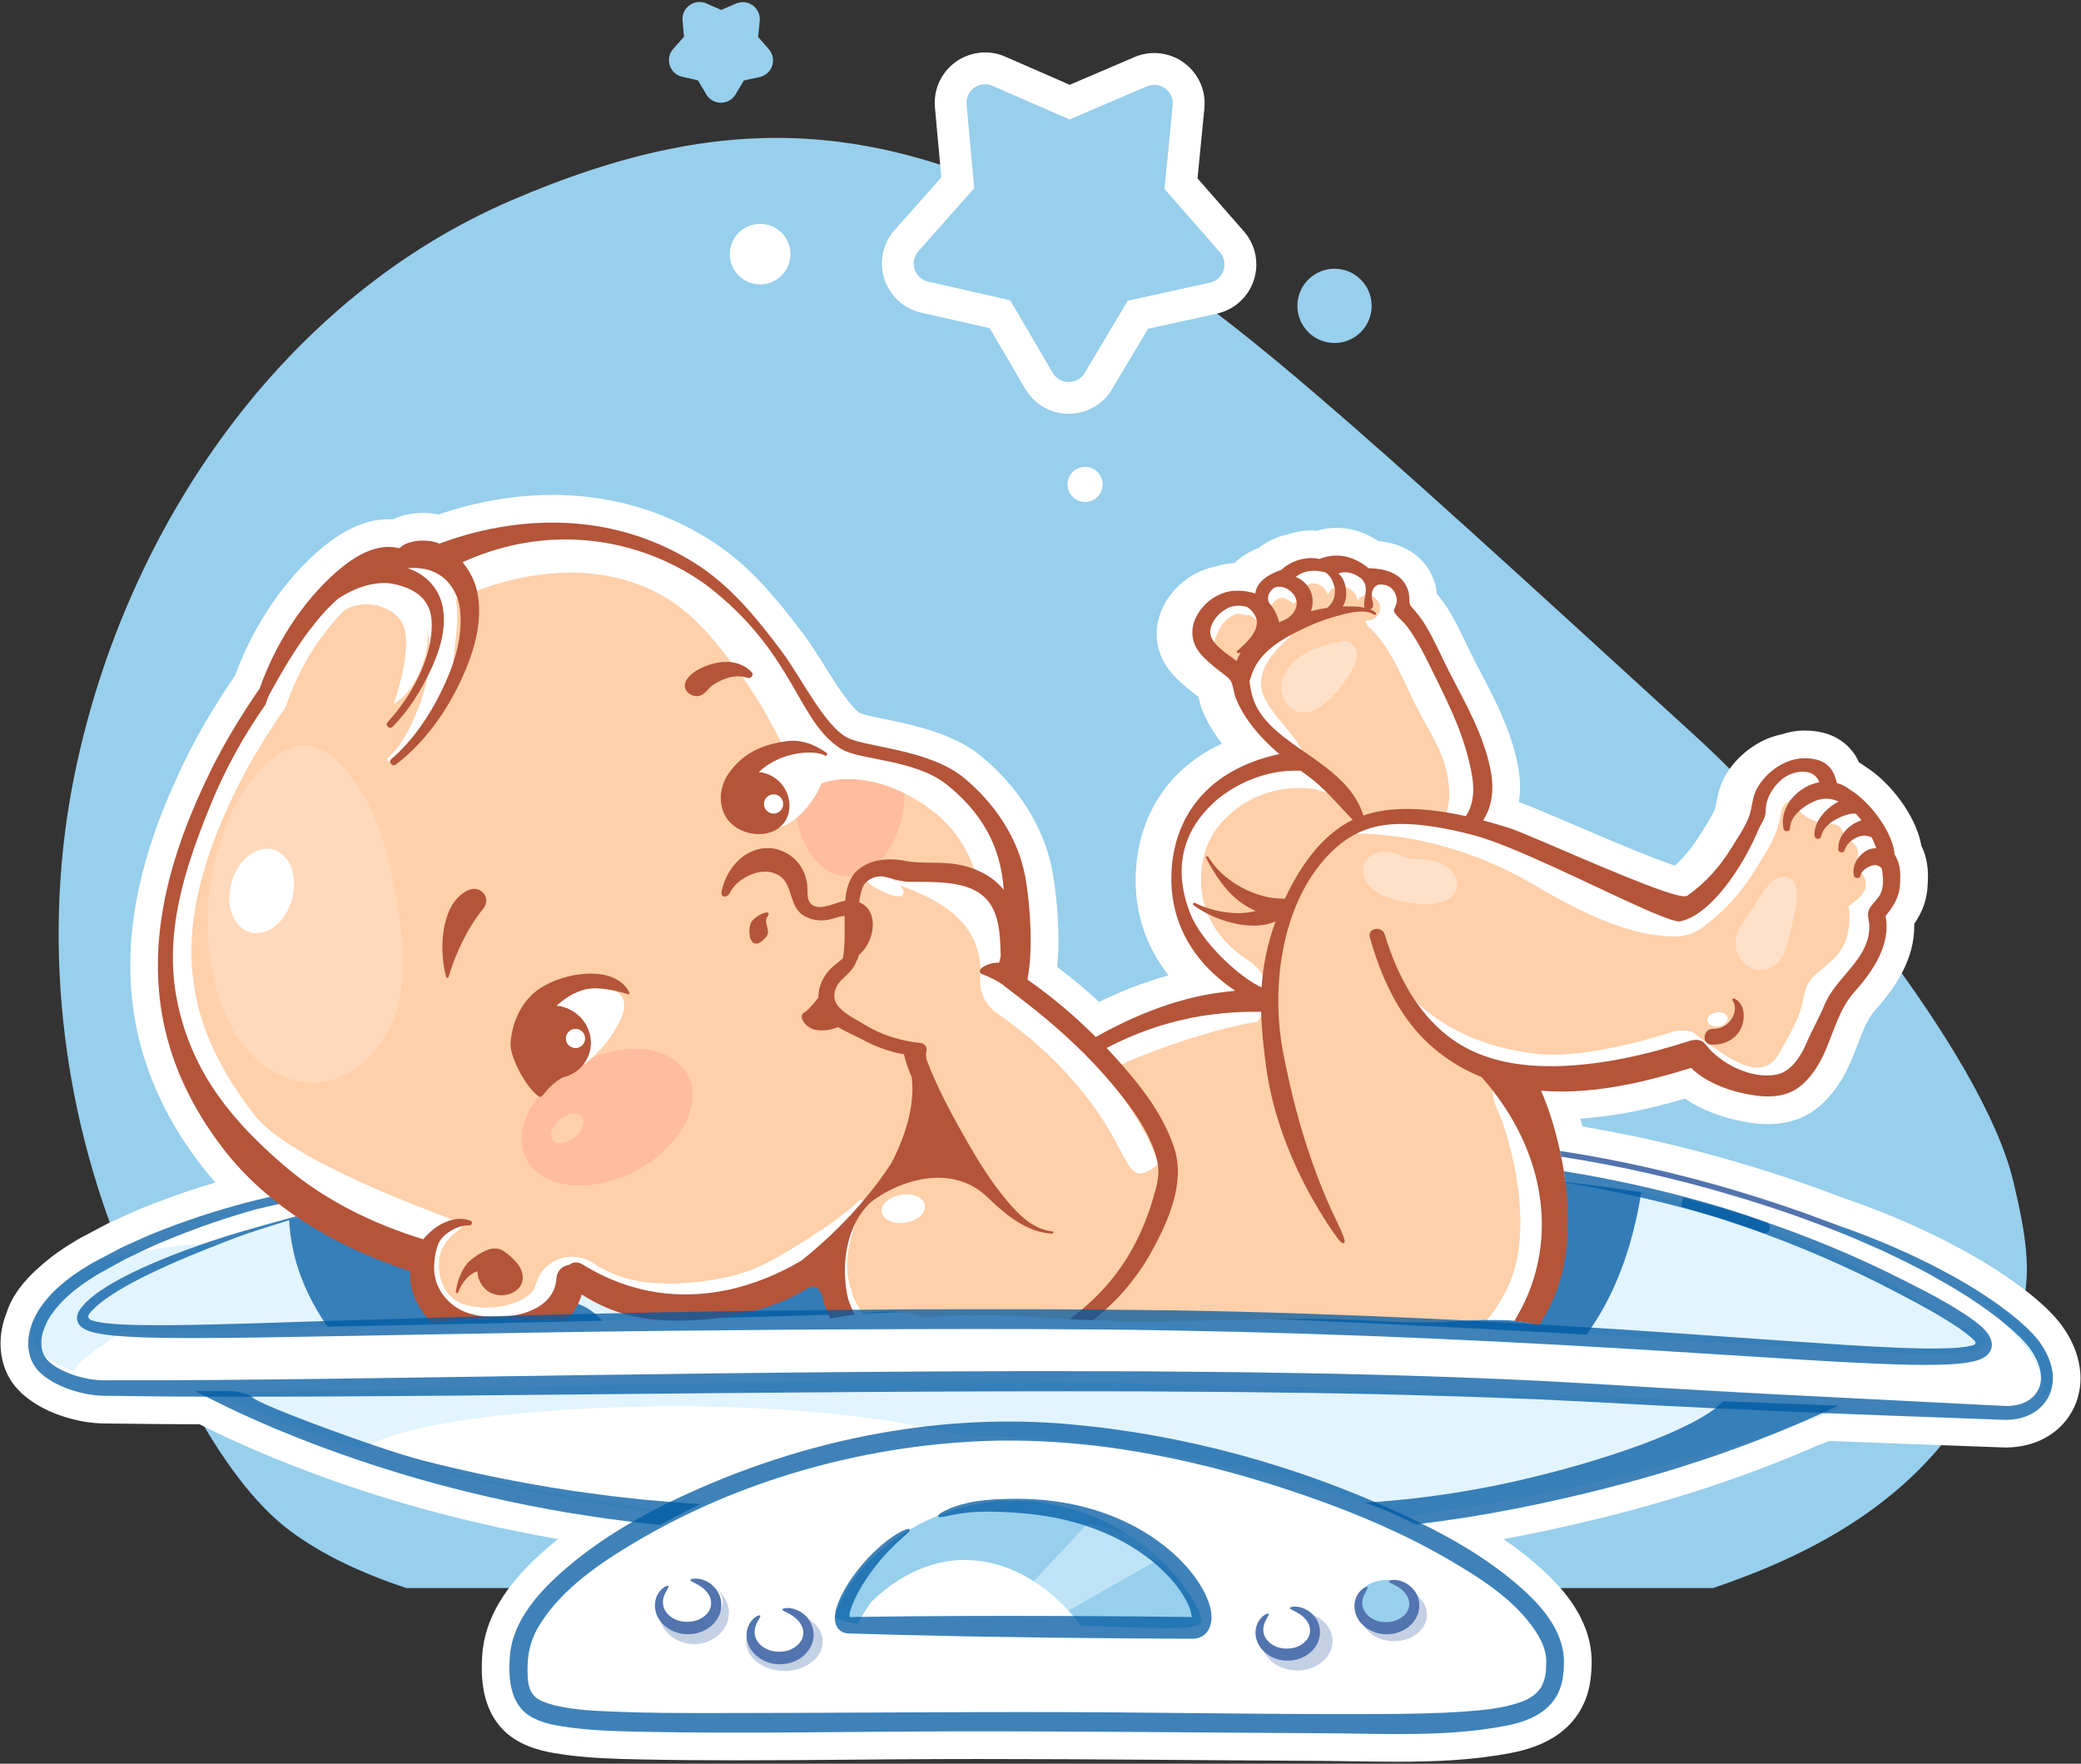 <?xml version="1.0" encoding="UTF-8" standalone="no"?>
<!-- Created with Inkscape (http://www.inkscape.org/) -->

<svg
   width="1003"
   height="850"
   viewBox="0 0 265.377 224.896"
   version="1.1"
   id="svg2240"
   sodipodi:docname="newborn-baby-health.svg"
   inkscape:version="1.1 (c4e8f9e, 2021-05-24)"
   xmlns:inkscape="http://www.inkscape.org/namespaces/inkscape"
   xmlns:sodipodi="http://sodipodi.sourceforge.net/DTD/sodipodi-0.dtd"
   xmlns="http://www.w3.org/2000/svg"
   xmlns:svg="http://www.w3.org/2000/svg">
  <rect x="0" y="0" width="265.377" height="224.896" fill="#333333" stroke="none"/>
  <sodipodi:namedview
     id="namedview905"
     pagecolor="#ffffff"
     bordercolor="#666666"
     borderopacity="1.0"
     inkscape:pageshadow="2"
     inkscape:pageopacity="0.0"
     inkscape:pagecheckerboard="0"
     showgrid="false"
     inkscape:zoom="0.66691529"
     inkscape:cx="293.14068"
     inkscape:cy="393.60321"
     inkscape:window-width="1891"
     inkscape:window-height="975"
     inkscape:window-x="0"
     inkscape:window-y="25"
     inkscape:window-maximized="0"
     inkscape:current-layer="svg2240" />
  <defs
     id="defs2237" />
  <path
     d="m 37.101,195.284 c 4.165,3.073 9.238,5.394 14.716,7.218 H 218.435 c 12.073,-4.064 23.435,-10.156 30.936,-20.567 9.849,-13.674 10.641,-17.582 7.383,-31.267 C 252.806,134.091 229.095,105.657 216.693,94.312 170.741,52.278 156.406,39.247 141.42,30.773 114.203,15.392 93.888,13.212 65.182,25.562 36.37,37.955 16.107,66.82 9.546,98.587 5.285,119.211 7.718,141.146 15.782,160.443 c 4.505,10.781 11.721,27.757 21.319,34.84"
     style="fill:#97cfec;fill-opacity:1;fill-rule:nonzero;stroke:none;stroke-width:0.035"
     id="path108" />
  <path
     d="m 128.198,7.225 0.001,0.004 h 3.5e-4 z"
     style="fill:#ffffff;fill-opacity:1;fill-rule:nonzero;stroke:none;stroke-width:0.035"
     id="path110" />
  <path
     d="m 144.663,7.285 h 3.5e-4 3.6e-4 z"
     style="fill:#ffffff;fill-opacity:1;fill-rule:nonzero;stroke:none;stroke-width:0.035"
     id="path112" />
  <path
     d="m 159.819,31.51 c -0.265,-0.72 -0.673,-1.415 -1.199,-2.014 l -5.908,-6.749 0.876,-8.929 0.001,-0.011 c 0.02,-0.208 0.03,-0.42 0.03,-0.628 0.001,-0.896 -0.189,-1.771 -0.53,-2.551 -0.512,-1.175 -1.342,-2.131 -2.356,-2.801 -1.014,-0.67 -2.236,-1.065 -3.536,-1.065 -0.848,0 -1.721,0.173 -2.533,0.522 l -8.245,3.531 -8.219,-3.588 c -0.825,-0.363 -1.715,-0.543 -2.576,-0.543 -0.865,0 -1.699,0.176 -2.456,0.49 -1.136,0.473 -2.11,1.252 -2.823,2.275 -0.355,0.512 -0.643,1.083 -0.841,1.7 -0.198,0.617 -0.304,1.281 -0.304,1.954 0,0.194 0.009,0.392 0.027,0.593 v -0.004 l 0.811,8.932 -5.956,6.71 0.001,-0.004 c -0.537,0.603 -0.953,1.302 -1.223,2.032 -0.272,0.73 -0.4,1.489 -0.4,2.23 0.002,1.415 0.46,2.776 1.32,3.909 0.43,0.564 0.966,1.072 1.592,1.482 0.624,0.406 1.338,0.713 2.091,0.882 l 8.747,1.99 4.539,7.736 c 0.595,1.02 1.466,1.845 2.439,2.378 0.974,0.536 2.042,0.797 3.103,0.797 1.053,0 2.113,-0.258 3.083,-0.787 0.968,-0.526 1.837,-1.341 2.435,-2.349 l 4.595,-7.705 8.761,-1.926 -0.871,-3.962 0.872,3.962 c 0.758,-0.166 1.477,-0.469 2.107,-0.875 0.947,-0.61 1.686,-1.443 2.181,-2.371 0.495,-0.931 0.758,-1.968 0.759,-3.037 0,-0.734 -0.126,-1.485 -0.393,-2.208"
     style="fill:#ffffff;fill-opacity:1;fill-rule:nonzero;stroke:none;stroke-width:0.035"
     id="path114" />
  <path
     d="m 154.294,36.04 -10.476,2.304 -5.493,9.211 c -0.923,1.549 -3.165,1.538 -4.076,-0.014 L 128.821,38.291 118.362,35.913 c -1.756,-0.402 -2.442,-2.536 -1.246,-3.884 l 7.121,-8.019 -0.971,-10.682 c -0.163,-1.792 1.656,-3.104 3.306,-2.385 l 9.828,4.293 9.859,-4.223 c 1.655,-0.709 3.465,0.617 3.289,2.409 l -1.047,10.672 7.064,8.072 c 1.186,1.358 0.485,3.485 -1.274,3.873"
     style="fill:#97cfec;fill-opacity:1;fill-rule:nonzero;stroke:none;stroke-width:0.035"
     id="path116" />
  <path
     d="M 98.449,6.953 C 98.359,6.71 98.221,6.477 98.044,6.272 l -1.362,-1.556 0.202,-2.057 0.001,-0.011 c 0.006,-0.071 0.009,-0.138 0.009,-0.205 C 96.894,2.141 96.83,1.845 96.715,1.58 96.541,1.182 96.261,0.861 95.919,0.635 95.577,0.409 95.164,0.275 94.723,0.275 c -0.287,0 -0.583,0.06 -0.856,0.176 L 91.967,1.266 90.071,0.437 c -0.276,-0.12 -0.578,-0.183 -0.87,-0.183 -0.588,0.004 -1.121,0.236 -1.514,0.617 -0.197,0.194 -0.361,0.423 -0.477,0.691 -0.115,0.261 -0.18,0.561 -0.18,0.864 0,0.067 0.003,0.134 0.009,0.198 L 87.227,4.685 85.854,6.23 C 85.674,6.431 85.533,6.668 85.441,6.914 c -0.092,0.25 -0.135,0.504 -0.135,0.755 0.001,0.48 0.155,0.938 0.446,1.319 0.145,0.194 0.327,0.363 0.538,0.501 0.211,0.138 0.453,0.243 0.706,0.3 l 2.017,0.459 1.047,1.782 h -7.06e-4 c 0.2,0.346 0.496,0.624 0.825,0.804 0.33,0.183 0.69,0.268 1.048,0.268 0.355,0 0.713,-0.085 1.041,-0.265 0.328,-0.176 0.622,-0.455 0.823,-0.794 l 1.059,-1.774 2.02,-0.444 -0.336,-1.528 0.336,1.528 c 0.255,-0.056 0.498,-0.159 0.712,-0.296 C 97.909,9.32 98.158,9.042 98.325,8.728 98.492,8.414 98.581,8.065 98.581,7.701 c 0,-0.247 -0.042,-0.501 -0.133,-0.748"
     style="fill:#97cfec;fill-opacity:1;fill-rule:nonzero;stroke:none;stroke-width:0.035"
     id="path118" />
  <path
     d="m 265.314,175.726 c 0,-0.3 -0.015,-0.6 -0.045,-0.893 -0.086,-0.868 -0.279,-1.679 -0.535,-2.42 -0.249,-0.723 -0.558,-1.376 -0.891,-1.968 h 7.1e-4 l -0.013,-0.021 -0.017,-0.032 h -0.001 c -0.365,-0.653 -0.739,-1.171 -1.034,-1.577 l -0.152,-0.194 c -0.133,-0.155 -0.294,-0.353 -0.491,-0.582 -0.179,-0.208 -0.388,-0.441 -0.645,-0.691 v 0 c -0.162,-0.166 -0.324,-0.328 -0.486,-0.494 l -0.142,-0.134 c -0.167,-0.152 -0.333,-0.303 -0.499,-0.452 l 0.006,0.004 c -0.332,-0.3 -0.713,-0.646 -1.171,-1.005 v 0 c -0.278,-0.222 -0.629,-0.526 -1.087,-0.871 l -0.022,-0.014 c -0.34,-0.25 -0.677,-0.501 -1.011,-0.748 l -0.029,-0.021 c -2.878,-2.085 -5.692,-3.683 -8.252,-5.02 v 0.004 c -1.35,-0.73 -2.606,-1.298 -3.678,-1.817 l -0.04,-0.021 c -1.242,-0.579 -2.386,-1.051 -3.372,-1.489 l -0.099,-0.039 c -2.101,-0.854 -4.004,-1.602 -5.756,-2.198 -0.329,-0.123 -0.643,-0.233 -0.945,-0.335 -6.139,-2.36 -18.27,-6.565 -33.093,-9.049 -0.093,-0.346 -0.188,-0.684 -0.285,-1.016 2.317,-0.138 4.6,-0.466 6.828,-0.91 2.24,-0.452 4.422,-1.02 6.532,-1.637 0.259,0.18 0.521,0.353 0.786,0.512 1.317,0.79 2.699,1.358 4.061,1.782 1.363,0.423 2.705,0.695 3.956,0.847 l 0.002,0.004 c 0.556,0.067 1.139,0.106 1.746,0.106 0.738,0 1.513,-0.06 2.312,-0.219 h 0.002 c 0.948,-0.191 1.94,-0.526 2.893,-1.083 h 0.002 c 1.283,-0.755 2.256,-1.725 3.055,-2.72 0.796,-1.002 1.416,-2.043 1.9,-3.037 l 0.002,-0.004 c 0.804,-1.672 1.314,-3.228 1.84,-4.498 0.261,-0.639 0.52,-1.203 0.791,-1.686 0.271,-0.487 0.552,-0.889 0.861,-1.235 l 0.002,-0.004 c 0.637,-0.713 1.299,-1.506 1.932,-2.378 0.632,-0.875 1.236,-1.831 1.748,-2.889 0.382,-0.79 0.713,-1.637 0.95,-2.544 0.237,-0.91 0.38,-1.88 0.38,-2.889 0,-0.113 -0.004,-0.226 -0.008,-0.339 0.239,-0.349 0.477,-0.73 0.702,-1.157 0.253,-0.487 0.483,-1.027 0.657,-1.619 0.175,-0.589 0.292,-1.221 0.339,-1.877 0.034,-0.466 0.057,-0.921 0.057,-1.393 0,-0.624 -0.043,-1.284 -0.18,-1.972 l -3.5e-4,-0.004 c -0.093,-0.469 -0.232,-0.942 -0.415,-1.401 -0.075,-0.191 -0.163,-0.374 -0.252,-0.557 -0.014,-0.081 -0.024,-0.162 -0.04,-0.243 l -10e-4,-0.007 c -0.204,-1.005 -0.555,-1.933 -0.996,-2.847 -0.443,-0.907 -0.981,-1.792 -1.599,-2.642 h -0.001 c -0.619,-0.85 -1.318,-1.669 -2.094,-2.424 -0.725,-0.706 -1.52,-1.355 -2.395,-1.912 -0.262,-0.198 -0.531,-0.374 -0.807,-0.533 -0.081,-0.176 -0.165,-0.349 -0.262,-0.522 -0.437,-0.79 -1.063,-1.535 -1.829,-2.103 -0.731,-0.55 -1.558,-0.921 -2.377,-1.139 -0.823,-0.222 -1.641,-0.303 -2.454,-0.303 -0.071,0 -0.146,0 -0.223,0 -0.553,0.011 -1.089,0.074 -1.602,0.176 h -0.003 c -0.391,0.081 -0.753,0.187 -1.101,0.3 l -0.027,0.007 c -1.634,0.332 -3.059,1.058 -4.27,1.979 -1.209,0.928 -2.218,2.057 -2.962,3.38 -0.319,0.568 -0.537,1.132 -0.69,1.63 -0.228,0.751 -0.326,1.358 -0.412,1.782 -0.083,0.427 -0.15,0.667 -0.203,0.794 -0.169,0.42 -0.428,0.91 -0.758,1.457 -0.33,0.55 -0.728,1.157 -1.146,1.838 -0.923,1.499 -1.957,2.776 -3.17,3.877 -0.157,-0.049 -0.319,-0.106 -0.491,-0.166 -1.212,-0.416 -2.795,-1.03 -4.508,-1.725 -3.433,-1.39 -7.399,-3.115 -10.411,-4.399 -1.006,-0.427 -1.905,-0.808 -2.66,-1.115 -0.378,-0.155 -0.719,-0.293 -1.028,-0.413 -0.289,-0.109 -0.543,-0.201 -0.802,-0.286 0.099,-0.653 0.149,-1.295 0.149,-1.923 0,-0.914 -0.092,-1.799 -0.249,-2.646 -0.02,-0.106 -0.04,-0.208 -0.06,-0.307 l 3.6e-4,0.004 c -0.527,-2.621 -1.449,-5.002 -2.467,-7.204 -1.02,-2.205 -2.139,-4.244 -3.126,-6.17 -0.461,-0.903 -0.919,-1.884 -1.422,-2.921 -0.503,-1.037 -1.053,-2.124 -1.718,-3.224 -0.355,-0.589 -0.731,-1.115 -1.103,-1.587 -0.159,-0.205 -0.318,-0.395 -0.474,-0.582 -0.019,-0.233 -0.052,-0.504 -0.112,-0.804 l -0.001,-0.004 c -0.128,-0.656 -0.391,-1.404 -0.804,-2.113 -0.455,-0.794 -1.058,-1.471 -1.716,-1.993 -0.66,-0.526 -1.367,-0.903 -2.063,-1.171 -0.684,-0.265 -1.359,-0.43 -2.013,-0.536 -0.252,-0.042 -0.5,-0.071 -0.746,-0.099 -0.691,-0.455 -1.403,-0.829 -2.128,-1.097 -1.075,-0.402 -2.169,-0.582 -3.195,-0.582 -0.631,0 -1.236,0.067 -1.805,0.183 -0.24,0.046 -0.467,0.106 -0.684,0.166 -0.24,-0.021 -0.478,-0.032 -0.713,-0.032 -0.601,0 -1.19,0.064 -1.761,0.176 h -0.001 c -0.387,0.078 -0.747,0.183 -1.095,0.3 l -0.035,0.007 c -0.84,0.169 -1.639,0.448 -2.391,0.829 -0.501,0.254 -0.979,0.557 -1.433,0.914 -0.481,0.191 -0.929,0.399 -1.342,0.631 -0.688,0.381 -1.289,0.826 -1.792,1.323 -0.25,0.004 -0.514,0.014 -0.839,0.06 -0.168,0.021 -0.338,0.049 -0.509,0.085 -0.372,0.074 -0.727,0.18 -1.076,0.296 l -0.052,0.011 c -1.013,0.201 -1.953,0.575 -2.801,1.069 -0.848,0.494 -1.608,1.111 -2.264,1.824 -0.694,0.758 -1.272,1.616 -1.687,2.572 -0.414,0.956 -0.66,2.018 -0.66,3.122 -10e-4,0.847 0.148,1.718 0.454,2.544 0.304,0.829 0.763,1.609 1.341,2.3 h -7e-4 c 0.51,0.61 1.04,1.122 1.546,1.566 0.506,0.445 0.99,0.826 1.423,1.171 h 0.002 c 0.214,0.169 0.387,0.293 0.523,0.395 l 0.043,0.028 c 0.014,0.064 0.028,0.131 0.044,0.205 0.082,0.36 0.187,0.875 0.452,1.531 h 3.5e-4 c 0.422,1.027 0.94,1.986 1.52,2.875 0.307,0.469 0.632,0.917 0.966,1.351 -0.692,0.325 -1.358,0.674 -1.991,1.051 -1.473,0.885 -2.78,1.926 -3.902,3.094 -1.686,1.746 -2.949,3.782 -3.785,5.955 -0.838,2.173 -1.255,4.48 -1.312,6.823 v 0 c -0.004,0.173 -0.007,0.346 -0.006,0.519 -7.1e-4,1.849 0.246,3.627 0.714,5.306 0.702,2.522 1.904,4.801 3.454,6.777 l 0.032,0.039 c -2.333,0.631 -4.462,1.418 -6.301,2.201 -0.929,0.399 -1.782,0.794 -2.554,1.171 -1.705,-1.57 -3.488,-3.059 -5.35,-4.456 0.11,-1.139 0.157,-2.304 0.158,-3.482 -0.002,-2.925 -0.285,-5.874 -0.694,-8.326 -0.038,-0.226 -0.079,-0.448 -0.123,-0.67 -0.581,-2.9 -1.741,-5.581 -3.279,-7.969 -1.54,-2.395 -3.456,-4.505 -5.596,-6.301 l -0.002,-0.004 c -1.113,-0.931 -2.321,-1.644 -3.544,-2.223 -1.835,-0.861 -3.714,-1.425 -5.46,-1.863 -1.742,-0.434 -3.362,-0.737 -4.605,-1.005 l -0.004,-0.004 c -0.549,-0.116 -1.025,-0.226 -1.379,-0.325 -0.176,-0.049 -0.322,-0.092 -0.424,-0.127 -0.051,-0.018 -0.091,-0.035 -0.118,-0.046 l -0.03,-0.011 -0.008,-0.004 -0.011,-0.007 c -0.006,0 -0.139,-0.071 -0.333,-0.236 -0.294,-0.243 -0.716,-0.684 -1.171,-1.256 -0.457,-0.575 -0.953,-1.274 -1.457,-2.036 l -0.002,-0.004 c -0.678,-1.023 -1.376,-2.155 -2.086,-3.284 -0.712,-1.125 -1.43,-2.244 -2.202,-3.274 -1.608,-2.138 -3.314,-4.329 -5.261,-6.403 -1.947,-2.071 -4.142,-4.025 -6.722,-5.641 -3.466,-2.173 -6.982,-3.602 -10.37,-4.48 -3.39,-0.875 -6.652,-1.206 -9.642,-1.206 -3.183,0 -6.061,0.374 -8.49,0.861 h 0.001 c -1.704,0.339 -3.187,0.737 -4.4,1.108 -0.611,0.187 -1.154,0.367 -1.619,0.529 -0.07,-0.014 -0.139,-0.032 -0.209,-0.042 -0.589,-0.109 -1.178,-0.159 -1.776,-0.162 -0.632,0.004 -1.272,0.056 -1.927,0.187 l -0.011,0.004 c -0.58,0.116 -1.182,0.293 -1.804,0.586 -0.032,0.014 -0.065,0.035 -0.097,0.049 -0.193,-0.011 -0.385,-0.018 -0.578,-0.018 -0.643,0 -1.282,0.067 -1.905,0.194 -1.176,0.236 -2.285,0.67 -3.336,1.231 -1.052,0.568 -2.052,1.259 -3.032,2.06 -2.176,1.778 -4.358,4.106 -6.35,6.946 -1.908,2.72 -3.632,5.913 -4.954,9.521 -2.309,3.358 -4.466,6.957 -6.139,10.329 -2.193,4.424 -3.989,8.844 -5.244,13.279 -1.254,4.434 -1.966,8.886 -1.966,13.346 0,2.618 0.246,5.235 0.768,7.839 0.609,3.037 1.594,6.057 2.984,9.024 1.39,2.97 3.183,5.891 5.397,8.756 0.544,0.702 1.116,1.386 1.709,2.05 -2.522,0.744 -5.219,1.644 -8.06,2.759 h 3.53e-4 c -1.721,0.631 -3.281,1.39 -4.785,2.06 l -0.014,0.007 c -0.198,0.088 -0.397,0.18 -0.594,0.268 l -0.042,0.018 c -0.376,0.18 -0.605,0.314 -0.708,0.367 l -0.034,0.018 c -0.393,0.205 -0.788,0.416 -1.187,0.628 h -7.06e-4 c -0.399,0.212 -0.801,0.423 -1.205,0.639 h -0.002 c -0.202,0.106 -0.405,0.215 -0.609,0.321 l -0.022,0.014 c -0.401,0.219 -0.636,0.381 -0.738,0.437 l 0.012,-0.007 c -1.395,0.826 -2.839,1.813 -4.227,3.048 v 0 l -0.013,0.011 -0.044,0.039 h 7.056e-4 c -1.083,0.935 -1.992,1.877 -2.73,2.872 -0.703,0.949 -1.254,1.951 -1.6,3.034 -0.406,1.016 -0.721,2.194 -0.787,3.503 h -0.001 l -7.0555e-4,0.028 -0.003,0.042 h 0.001 c -0.008,0.152 -0.014,0.307 -0.014,0.459 0.001,0.931 0.149,1.813 0.392,2.646 l 0.003,0.007 c 0.183,0.614 0.433,1.175 0.732,1.693 0.3,0.519 0.65,1.002 1.059,1.446 0.7,0.762 1.434,1.302 2.048,1.704 0.701,0.466 1.385,0.811 2.008,1.094 l 0.008,0.004 c 1.307,0.586 2.646,0.988 3.983,1.256 l 0.036,0.007 c 0.679,0.127 1.398,0.226 2.157,0.272 l 0.075,0.004 0.439,0.018 0.099,0.004 0.407,0.004 c 0.272,0.004 0.545,0.007 0.82,0.011 2.189,0.025 4.423,0.049 6.698,0.074 h 0.027 c 1.438,0.007 2.901,0.014 4.373,0.018 1.466,0.713 3.197,1.598 5.199,2.459 l -0.03,-0.011 c 0.902,0.395 1.89,0.847 2.964,1.305 l 0.054,0.021 c 1.024,0.416 2.088,0.847 3.19,1.291 l 0.036,0.018 c 4.511,1.767 9.72,3.602 15.571,5.281 l 0.009,0.004 c 5.677,1.612 11.952,3.09 18.743,4.272 -0.442,0.353 -0.881,0.716 -1.313,1.087 -1.689,1.46 -3.575,3.246 -5.17,5.457 -0.796,1.108 -1.519,2.325 -2.082,3.669 -0.563,1.344 -0.962,2.819 -1.089,4.392 -0.046,0.575 -0.077,1.182 -0.077,1.813 3.53e-4,0.73 0.04,1.489 0.149,2.272 0.165,1.175 0.482,2.409 1.117,3.619 0.317,0.603 0.716,1.199 1.209,1.746 0.491,0.55 1.075,1.048 1.734,1.464 1.173,0.737 2.374,1.164 3.476,1.446 1.104,0.282 2.127,0.423 3.008,0.547 3.388,0.459 6.689,0.529 9.841,0.593 4.058,0.081 8.11,0.109 12.156,0.109 9.042,0 18.053,-0.145 27.024,-0.162 1.294,-0.004 2.588,-0.004 3.882,-0.004 14.629,0 29.277,0.169 43.948,0.243 3.007,0.018 6.13,0.102 9.316,0.102 4.739,-0.004 9.62,-0.187 14.483,-1.136 0.926,-0.183 1.897,-0.427 2.88,-0.787 0.737,-0.268 1.482,-0.603 2.213,-1.034 1.093,-0.639 2.163,-1.51 3.031,-2.66 0.871,-1.143 1.509,-2.561 1.804,-4.117 0.212,-1.104 0.266,-2.148 0.27,-3.097 l -7e-4,-0.067 c -0.022,-1.446 -0.315,-2.812 -0.772,-4.046 -0.688,-1.852 -1.723,-3.418 -2.833,-4.763 -1.113,-1.341 -2.314,-2.473 -3.415,-3.429 -1.358,-1.175 -2.769,-2.254 -4.214,-3.253 1.671,-0.307 3.322,-0.631 4.949,-0.977 13.789,-2.91 25.073,-6.565 35.175,-10.996 0.51,-0.191 0.985,-0.37 1.429,-0.543 6.634,0.268 12.908,0.497 18.765,0.706 1.001,0.035 1.991,0.074 2.967,0.106 l 0.007,0.004 0.368,0.011 0.09,0.004 0.4,0.004 0.132,-0.004 c 0.277,-0.007 0.647,-0.018 1.102,-0.074 v 0 l 0.02,-0.004 h 0.028 l -3.6e-4,-0.004 c 0.756,-0.088 1.538,-0.261 2.322,-0.543 0.82,-0.296 1.625,-0.716 2.379,-1.277 0.744,-0.557 1.436,-1.259 2.002,-2.11 h 0.001 l 0.011,-0.018 0.012,-0.014 -0.001,-0.004 c 0.501,-0.748 0.849,-1.545 1.078,-2.342 0.231,-0.815 0.341,-1.633 0.341,-2.452"
     style="fill:#ffffff;fill-opacity:1;fill-rule:nonzero;stroke:none;stroke-width:0.035"
     id="path120" />
  <path
     d="m 51.674,150.615 c 0,0 -33.683,4.572 -44.047,13.363 -10.364,8.791 3.563,13.712 16.518,11.603 9.068,6.329 46.962,20.747 110.765,20.747 63.803,0 101.697,-17.582 101.697,-17.582 0,0 20.728,2.11 24.29,-1.055 3.563,-3.164 -2.915,-12.658 -25.262,-20.041 -5.891,-1.947 -18.353,-4.833 -34.061,-6.742 -43.878,-5.323 -114.603,-8.061 -149.9,-0.293"
     style="fill:#a8dcf8;fill-opacity:0.331;fill-rule:nonzero;stroke:none;stroke-width:0.035"
     id="path124" />
  <path
     d="m 199.676,173.267 c 6.228,-6.311 8.665,-15.035 9.619,-21.244 -2.591,-0.395 -5.305,-0.773 -8.125,-1.115 -16.952,-2.06 -37.921,-3.732 -59.298,-4.558 -9.081,0.811 -17.686,1.94 -24.766,3.5 -31.404,6.907 -24.347,23.033 -24.347,23.033 0,0 105.152,-0.769 106.917,0.385"
     style="fill:#005aa3;fill-opacity:0.773;fill-rule:nonzero;stroke:none;stroke-width:0.035"
     id="path126" />
  <path
     d="m 72.824,165.989 c -1.826,-0.42 -3.639,-0.9 -5.425,-1.492 -0.894,-0.3 -1.782,-0.621 -2.659,-0.97 -0.377,-0.152 -0.758,-0.339 -1.14,-0.497 -1.599,-0.836 -3.162,-1.725 -4.647,-2.79 -0.762,-0.543 -1.465,-1.214 -2.242,-1.729 0.128,0.085 0.242,0.162 0.343,0.229 -0.088,-0.07 -0.171,-0.138 -0.239,-0.205 -0.347,-0.328 -0.684,-0.67 -1.015,-1.02 -1.342,-1.415 -2.512,-3.016 -3.77,-4.516 -0.029,-0.039 -0.053,-0.071 -0.075,-0.099 -0.205,-0.289 -0.461,-0.649 -0.775,-1.09 -0.297,-0.367 -0.629,-0.702 -0.927,-1.072 -0.129,-0.159 -0.263,-0.314 -0.395,-0.469 -0.508,0.078 -1.015,0.162 -1.521,0.258 -2.656,0.787 -5.331,1.506 -8.003,2.237 -1.171,0.416 -2.336,0.861 -3.498,1.319 -0.057,6.339 2.334,11.825 6.059,16.623 l 0.053,0.064 h 35.384 c -1.095,-2.339 -2.969,-4.195 -5.508,-4.78"
     style="fill:#005aa3;fill-opacity:0.757;fill-rule:nonzero;stroke:none;stroke-width:0.035"
     id="path128" />
  <path
     d="m 63.268,162.902 -0.093,-0.035 c 0.026,0.007 0.059,0.021 0.093,0.035"
     style="fill:#9aa9e2;fill-opacity:1;fill-rule:nonzero;stroke:none;stroke-width:0.035"
     id="path130" />
  <path
     d="m 46.298,184.908 c 18.819,5.63 55.967,11.419 88.343,11.419 2.769,0 5.486,-0.035 8.156,-0.099 -0.334,-1.453 -2.067,-2.529 -3.954,-4.942 -12.798,-16.358 -85.017,-13.286 -92.545,-6.378"
     style="fill:#ffffff;fill-opacity:1;fill-rule:nonzero;stroke:none;stroke-width:0.035"
     id="path132" />
  <path
     d="m 230.084,155.127 c -4.561,-1.552 -12.75,-4.099 -20.694,-5.789 -34.423,-7.324 -92.909,-10.622 -130.055,-4.794 -45.718,7.168 -65.594,14.757 -66.006,15.917 0,0 -0.092,0.067 -0.253,0.183 0.837,-0.198 1.673,-0.381 2.499,-0.554 3.764,-0.787 7.933,-1.602 11.942,-1.404 5.562,-2.12 11.019,-3.821 16.1,-4.692 17.427,-2.985 42.452,-4.537 95.765,-7.366 79.51,-4.219 110.476,22.747 110.476,22.747 l 5.285,-0.875 c 0,0 0.129,-4.798 -25.059,-13.374"
     style="fill:#ffffff;fill-opacity:1;fill-rule:nonzero;stroke:none;stroke-width:0.035"
     id="path134" />
  <path
     d="m 219.97,178.396 c -2.424,3.164 -13.09,7.207 -24.726,10.019 -7.543,1.824 -15.493,2.988 -23.863,3.351 -0.523,0.021 -1.047,0.042 -1.572,0.064 -0.532,0.018 -1.065,0.032 -1.599,0.049 -1.068,0.032 -2.141,0.064 -3.218,0.095 -2.153,0.06 -4.324,0.123 -6.511,0.191 -4.372,0.113 -8.808,0.229 -13.297,0.346 -8.975,0.208 -17.734,0.307 -26.19,0.261 -8.456,-0.042 -16.606,-0.275 -24.361,-0.677 -0.969,-0.049 -1.933,-0.102 -2.89,-0.152 -0.956,-0.064 -1.906,-0.123 -2.85,-0.183 -1.893,-0.102 -3.739,-0.275 -5.566,-0.423 -0.913,-0.067 -1.817,-0.173 -2.715,-0.272 -0.898,-0.102 -1.789,-0.198 -2.672,-0.296 -1.765,-0.226 -3.5,-0.469 -5.206,-0.709 -6.814,-1.034 -13.115,-2.371 -18.815,-3.831 -5.791,-1.499 -20.93,-7.13 -21.657,-8.008 -0.667,-0.808 -5.405,-1.231 -6.376,-1.231 -0.408,0 -1.33,0.198 -1.699,0 0.218,0.116 0.434,0.236 0.663,0.36 0.329,0.176 0.669,0.356 1.019,0.543 0.356,0.176 0.721,0.356 1.098,0.543 1.509,0.734 3.176,1.584 5.049,2.392 0.933,0.409 1.902,0.854 2.92,1.284 1.024,0.416 2.087,0.847 3.189,1.295 4.423,1.736 9.525,3.531 15.255,5.175 5.732,1.63 12.085,3.122 18.974,4.293 1.725,0.272 3.48,0.55 5.266,0.808 0.895,0.113 1.797,0.226 2.707,0.342 0.909,0.113 1.825,0.233 2.751,0.314 1.851,0.18 3.732,0.377 5.628,0.508 0.95,0.071 1.905,0.145 2.867,0.219 0.962,0.06 1.931,0.123 2.906,0.187 7.799,0.49 15.996,0.794 24.489,0.882 8.494,0.092 17.286,0.014 26.281,-0.194 4.498,-0.099 8.94,-0.229 13.318,-0.363 2.188,-0.074 4.36,-0.145 6.515,-0.212 1.077,-0.039 2.149,-0.074 3.218,-0.109 0.534,-0.021 1.067,-0.039 1.599,-0.056 0.538,-0.025 1.075,-0.049 1.61,-0.074 8.569,-0.423 16.748,-1.672 24.447,-3.298 15.408,-3.253 27.527,-7.419 38.395,-12.552 0.099,-0.049 1.539,-0.833 1.638,-0.878 h -16.02"
     style="fill:#005aa3;fill-opacity:0.757;fill-rule:nonzero;stroke:none;stroke-width:0.035"
     id="path136" />
  <path
     d="m 250.675,164.797 -3.448,1.877 c 0,0 16.376,7.031 -4.956,5.86 -21.332,-1.171 -97.179,-6.329 -128.854,-5.158 -31.675,1.175 -82.527,1.877 -93.085,2.346 -1.83,0.081 -3.3,0.046 -4.487,-0.071 -1.905,1.217 -3.756,2.526 -5.55,3.923 -0.303,0.409 -0.599,0.829 -0.882,1.252 -0.225,0.339 -0.442,0.681 -0.655,1.027 0.89,0.593 2.281,1.009 4.356,1.136 22.283,1.365 71.861,-1.171 111.077,-0.938 39.217,0.233 115.735,3.411 124.114,3.75 3.994,0.162 10.774,3.284 12.067,-2.11 1.293,-5.39 -9.696,-12.894 -9.696,-12.894"
     style="fill:#ffffff;fill-opacity:1;fill-rule:nonzero;stroke:none;stroke-width:0.035"
     id="path138" />
  <path
     d="m 261.759,175.186 c -0.113,-1.143 -0.509,-2.166 -1.01,-3.044 -0.245,-0.448 -0.531,-0.85 -0.818,-1.245 -0.314,-0.37 -0.621,-0.758 -0.951,-1.072 -0.162,-0.162 -0.324,-0.328 -0.485,-0.49 -0.167,-0.152 -0.333,-0.3 -0.498,-0.452 -0.33,-0.3 -0.659,-0.596 -0.999,-0.861 -0.338,-0.272 -0.667,-0.55 -1.005,-0.804 -0.34,-0.25 -0.677,-0.501 -1.011,-0.748 -2.688,-1.947 -5.339,-3.457 -7.814,-4.748 -1.229,-0.667 -2.441,-1.214 -3.584,-1.767 -1.148,-0.536 -2.26,-0.995 -3.302,-1.457 -2.108,-0.857 -3.987,-1.595 -5.639,-2.152 -1.64,-0.6 -3.053,-1.02 -4.191,-1.369 -0.57,-0.169 -1.072,-0.321 -1.505,-0.448 -0.438,-0.109 -0.805,-0.201 -1.101,-0.275 -0.593,-0.138 -0.902,-0.187 -0.914,-0.145 -0.011,0.042 0.276,0.176 0.846,0.399 0.286,0.106 0.642,0.236 1.066,0.395 0.422,0.166 0.911,0.353 1.466,0.568 1.111,0.43 2.495,0.924 4.102,1.598 1.62,0.631 3.461,1.436 5.526,2.357 1.02,0.494 2.109,0.984 3.231,1.549 1.116,0.582 2.301,1.157 3.498,1.849 2.411,1.337 4.992,2.889 7.571,4.837 0.32,0.247 0.642,0.497 0.968,0.748 0.323,0.25 0.632,0.526 0.953,0.794 0.325,0.261 0.63,0.55 0.937,0.84 0.154,0.145 0.308,0.289 0.464,0.434 0.145,0.152 0.291,0.303 0.437,0.459 0.307,0.3 0.551,0.631 0.818,0.953 0.244,0.346 0.487,0.699 0.684,1.076 0.411,0.744 0.695,1.563 0.762,2.378 0.068,0.815 -0.119,1.612 -0.561,2.251 -0.437,0.646 -1.12,1.122 -1.905,1.39 -0.392,0.138 -0.809,0.222 -1.238,0.265 -0.213,0.025 -0.432,0.032 -0.65,0.035 l -0.33,-0.011 -0.363,-0.018 c -0.976,-0.049 -1.965,-0.099 -2.966,-0.148 -8.003,-0.409 -16.77,-0.854 -26.182,-1.333 -4.704,-0.247 -9.569,-0.519 -14.577,-0.818 -2.504,-0.152 -5.046,-0.31 -7.621,-0.466 -2.582,-0.145 -5.199,-0.289 -7.849,-0.434 -10.6,-0.497 -21.73,-0.857 -33.267,-1.009 -5.769,-0.113 -11.639,-0.127 -17.597,-0.187 -2.979,-0.004 -5.979,-0.011 -8.999,-0.018 -3.02,-0.011 -6.06,-0.011 -9.118,0.007 -24.465,0.064 -47.764,0.427 -68.951,0.737 -10.594,0.155 -20.66,0.3 -30.077,0.374 -2.354,0.014 -4.668,0.032 -6.94,0.046 -2.271,0 -4.5,0 -6.685,0 -0.273,0 -0.546,0 -0.817,0.004 h -0.407 l -0.373,-0.011 c -0.495,-0.025 -0.997,-0.088 -1.494,-0.173 -0.993,-0.187 -1.97,-0.469 -2.877,-0.864 -0.452,-0.198 -0.892,-0.416 -1.292,-0.674 -0.401,-0.258 -0.781,-0.54 -1.079,-0.861 -0.541,-0.557 -0.813,-1.418 -0.772,-2.311 0.026,-0.893 0.328,-1.799 0.764,-2.628 0.116,-0.205 0.232,-0.409 0.348,-0.61 0.137,-0.194 0.274,-0.388 0.41,-0.579 0.128,-0.198 0.282,-0.377 0.439,-0.554 l 0.459,-0.536 c 1.29,-1.372 2.791,-2.487 4.324,-3.429 0.192,-0.12 0.375,-0.247 0.572,-0.356 0.197,-0.109 0.394,-0.219 0.59,-0.325 0.392,-0.219 0.781,-0.434 1.167,-0.646 0.386,-0.215 0.77,-0.427 1.15,-0.635 0.191,-0.102 0.377,-0.215 0.571,-0.31 0.194,-0.092 0.388,-0.183 0.581,-0.275 1.546,-0.727 3.025,-1.478 4.516,-2.053 4.116,-1.714 7.938,-2.967 11.349,-3.941 0.253,-0.074 2.818,-0.649 3.066,-0.72 -0.115,-0.296 -1.103,-0.861 -1.125,-0.91 -0.068,0.018 -1.723,0.406 -1.791,0.423 -3.563,0.893 -7.588,2.085 -11.962,3.799 -1.522,0.55 -3.043,1.284 -4.63,1.993 -0.198,0.092 -0.397,0.18 -0.597,0.272 -0.198,0.092 -0.391,0.205 -0.588,0.307 -0.393,0.208 -0.788,0.416 -1.187,0.628 -0.399,0.208 -0.8,0.423 -1.205,0.635 -0.202,0.109 -0.405,0.215 -0.609,0.325 -0.204,0.109 -0.401,0.243 -0.604,0.363 -1.621,0.96 -3.236,2.106 -4.695,3.612 -0.175,0.201 -0.351,0.399 -0.528,0.6 -0.178,0.198 -0.354,0.399 -0.51,0.624 -0.162,0.222 -0.323,0.445 -0.485,0.667 -0.143,0.243 -0.287,0.487 -0.431,0.734 -0.543,1.002 -0.97,2.166 -1.027,3.457 -0.041,0.639 0.05,1.309 0.24,1.951 0.19,0.642 0.558,1.27 1.008,1.76 0.429,0.466 0.906,0.826 1.394,1.147 0.489,0.325 0.997,0.586 1.515,0.818 1.036,0.466 2.115,0.794 3.231,1.016 0.56,0.106 1.129,0.183 1.714,0.219 l 0.439,0.018 0.408,0.004 c 0.272,0.004 0.545,0.007 0.819,0.011 2.189,0.025 4.422,0.049 6.697,0.078 2.275,0.007 4.591,0.014 6.949,0.025 9.428,0.018 19.499,-0.046 30.095,-0.138 21.192,-0.18 44.486,-0.473 68.934,-0.536 3.056,-0.014 6.094,-0.018 9.111,-0.011 3.018,0.004 6.016,0.007 8.991,0.011 5.951,0.049 11.816,0.049 17.576,0.148 11.522,0.116 22.631,0.423 33.204,0.854 2.642,0.127 5.251,0.258 7.825,0.381 2.579,0.141 5.124,0.275 7.632,0.413 5.017,0.261 9.888,0.487 14.598,0.691 9.419,0.406 18.193,0.727 26.202,1.016 1.001,0.035 1.99,0.071 2.967,0.106 l 0.368,0.014 0.4,0.004 c 0.267,-0.011 0.533,-0.018 0.8,-0.053 0.532,-0.064 1.061,-0.18 1.575,-0.367 1.022,-0.367 2.002,-1.044 2.659,-2.043 0.668,-0.988 0.927,-2.258 0.808,-3.394"
     style="fill:#005aa3;fill-opacity:0.757;fill-rule:nonzero;stroke:none;stroke-width:0.035"
     id="path140" />
  <path
     d="m 68.06,206.544 c -7.404,9.394 3.647,13.529 11.635,13.529 7.989,0 98.027,-0.536 105.367,-0.536 15.191,0 15.191,-7.86 11.313,-12.485 -5.862,-6.989 -14.191,-12.651 -22.157,-15.392 -16.807,-5.778 -51.428,-12.33 -70.281,-5.881 -16.121,5.51 -30.597,14.065 -35.876,20.765"
     style="fill:#ffffff;fill-opacity:1;fill-rule:nonzero;stroke:none;stroke-width:0.035"
     id="path142" />
  <path
     d="m 130.763,191.403 c -12.174,-0.702 -22.421,7.592 -24.301,14.873 3.723,1.655 8.894,0.953 24.624,0.953 15.73,0 22.596,1.376 22.086,-0.938 -0.647,-2.932 -8.282,-14.069 -22.41,-14.887"
     style="fill:#97cfec;fill-opacity:1;fill-rule:nonzero;stroke:none;stroke-width:0.035"
     id="path144" />
  <path
     d="m 109.356,207.077 c 3.75,0.568 9.599,0.152 21.73,0.152 2.485,0 4.743,0.035 6.792,0.081 -3.186,-4.106 -7.744,-7.825 -13.627,-8.343 -4.959,-0.437 -9.539,1.803 -13.144,5.285 -0.643,0.91 -1.228,1.856 -1.752,2.826"
     style="fill:#ffffff;fill-opacity:1;fill-rule:nonzero;stroke:none;stroke-width:0.035"
     id="path146" />
  <path
     d="m 132.753,207.37 -0.093,-0.138 c 0.111,0 0.222,0.004 0.332,0.004 l -0.239,0.134 m 15.095,-8.572 c -1.12,-1.048 -2.412,-2.088 -3.876,-3.044 0.085,0.039 0.169,0.081 0.252,0.123 1.427,0.723 2.714,1.722 4.009,2.702 l -0.385,0.219"
     style="fill:#ffffff;fill-opacity:1;fill-rule:nonzero;stroke:none;stroke-width:0.035"
     id="path148" />
  <path
     d="m 136.248,205.387 c -1.304,-1.408 -2.784,-2.709 -4.439,-3.768 l 6.899,-7.348 c 1.804,0.342 3.619,0.702 5.265,1.482 1.464,0.956 2.756,1.997 3.876,3.044 l -11.6,6.59"
     style="fill:#c5e7f9;fill-opacity:0.845;fill-rule:nonzero;stroke:none;stroke-width:0.035"
     id="path150" />
  <path
     d="m 132.992,207.236 c -0.11,0 -0.22,-0.004 -0.332,-0.004 l -2.558,-3.796 1.707,-1.817 c 1.655,1.058 3.135,2.36 4.439,3.768 l -3.256,1.849"
     style="fill:#ffffff;fill-opacity:1;fill-rule:nonzero;stroke:none;stroke-width:0.035"
     id="path152" />
  <path
     d="m 111.219,206.153 h 0.005 -0.005"
     style="fill:#b45439;fill-opacity:1;fill-rule:nonzero;stroke:none;stroke-width:0.035"
     id="path154" />
  <path
     d="M 106.618,205.183 Z"
     style="fill:#b45439;fill-opacity:1;fill-rule:nonzero;stroke:none;stroke-width:0.035"
     id="path156" />
  <path
     d="m 108.988,200.72 h 0.001 v -0.004 z"
     style="fill:#b45439;fill-opacity:1;fill-rule:nonzero;stroke:none;stroke-width:0.035"
     id="path158" />
  <path
     d="m 154.496,206.199 c -0.001,-0.095 -0.007,-0.176 -0.011,-0.261 v -0.004 0 c -0.047,-0.653 -0.197,-1.161 -0.363,-1.651 h -3.5e-4 l -3.5e-4,-0.004 c -0.344,-0.967 -0.803,-1.789 -1.299,-2.547 h -3.6e-4 c -1,-1.506 -2.173,-2.752 -3.394,-3.831 h -3.5e-4 c -2.456,-2.148 -5.132,-3.609 -7.713,-4.625 v 0 c -2.588,-1.009 -5.096,-1.57 -7.391,-1.866 -1.148,-0.152 -2.245,-0.233 -3.282,-0.272 h -3.5e-4 c -0.453,-0.018 -0.894,-0.025 -1.322,-0.025 -0.553,0 -1.085,0.011 -1.592,0.025 -1.813,0.046 -3.401,0.205 -4.676,0.494 -1.276,0.282 -2.232,0.653 -2.857,0.96 -0.3,0.145 -0.525,0.275 -0.679,0.385 -0.077,0.053 -0.137,0.102 -0.181,0.148 l -0.057,0.074 c -0.015,0.025 -0.03,0.056 -0.031,0.102 l 0.009,0.053 v 0 0 0 0 c 0.022,0.06 0.071,0.088 0.104,0.099 0.036,0.011 0.07,0.014 0.108,0.014 0.177,-0.004 0.479,-0.067 0.935,-0.162 0.647,-0.134 1.588,-0.332 2.812,-0.448 h 10e-4 c 0.686,-0.07 1.461,-0.106 2.322,-0.106 0.673,0 1.398,0.021 2.175,0.06 0.893,0.046 1.833,0.099 2.824,0.194 0.992,0.099 2.035,0.236 3.12,0.437 2.169,0.392 4.51,1.027 6.89,2.05 2.372,1.027 4.797,2.448 6.959,4.42 1.074,0.988 2.086,2.11 2.897,3.373 0.402,0.628 0.751,1.298 0.974,1.954 0.107,0.314 0.187,0.656 0.195,0.871 v 0.004 l 0.004,0.064 h -3.5e-4 l -0.001,0.007 -0.005,0.011 -0.007,0.004 -0.021,-0.004 -0.305,-0.004 c -0.408,-0.004 -0.818,-0.007 -1.229,-0.014 -0.823,-0.007 -1.652,-0.018 -2.488,-0.028 -1.671,-0.014 -3.366,-0.028 -5.082,-0.046 -4.981,-0.039 -9.789,-0.057 -14.325,-0.057 -1.713,0 -3.387,0.004 -5.016,0.007 h -3.6e-4 c -2.973,0.021 -5.798,0.039 -8.442,0.053 h -3.5e-4 c -1.323,0.018 -2.6,0.032 -3.827,0.046 h -0.003 c -0.613,0.007 -1.214,0.018 -1.802,0.025 h -3.5e-4 c -0.147,0.004 -0.294,0.007 -0.439,0.007 l -0.218,0.004 h -0.001 l -0.066,0.004 h -0.002 l -0.036,0.004 c -0.049,0 -0.095,0.007 -0.135,0.007 -0.044,0 -0.077,-0.007 -0.101,-0.021 h -7e-4 -7.1e-4 c -0.044,-0.025 -0.076,-0.095 -0.082,-0.176 v -0.004 h -3.6e-4 l -0.003,-0.067 0.003,-0.074 0.008,-0.078 c 0.005,-0.032 0.003,-0.028 0.017,-0.095 0.101,-0.462 0.277,-0.949 0.477,-1.411 l 10e-4,-0.004 -10e-4,0.004 c 0.403,-0.931 0.891,-1.785 1.381,-2.558 v 0 c 0.988,-1.545 2,-2.766 2.873,-3.708 h -3.5e-4 c 0.849,-0.907 1.569,-1.556 2.077,-2.004 0.254,-0.226 0.456,-0.399 0.597,-0.536 0.07,-0.067 0.126,-0.123 0.168,-0.176 0.04,-0.053 0.075,-0.095 0.08,-0.18 l -0.017,-0.078 h 3.6e-4 -7.1e-4 -3.5e-4 -3.6e-4 c -0.021,-0.042 -0.055,-0.064 -0.082,-0.074 l -0.079,-0.011 c -0.092,0 -0.209,0.032 -0.372,0.092 -0.162,0.064 -0.365,0.155 -0.608,0.282 h -7e-4 c -0.618,0.325 -1.491,0.885 -2.512,1.757 l -3.6e-4,0.004 c -1.018,0.875 -2.188,2.057 -3.353,3.63 l -3.5e-4,0.004 c -0.58,0.787 -1.164,1.672 -1.684,2.713 h -3.6e-4 c -0.258,0.522 -0.504,1.087 -0.686,1.75 -0.092,0.332 -0.156,0.713 -0.156,1.094 -7e-4,0.6 0.16,1.21 0.634,1.609 h 0.001 -7.1e-4 c 0.365,0.3 0.809,0.406 1.3,0.402 h 0.03 c 0.327,0.011 0.659,0.021 0.993,0.028 v 0 c 0.592,0.021 1.196,0.039 1.813,0.057 h 0.006 -0.005 c 1.235,0.032 2.519,0.067 3.848,0.102 h 7e-4 c 2.661,0.06 5.504,0.12 8.495,0.187 h 7.1e-4 c 5.985,0.109 12.566,0.194 19.472,0.247 1.726,0.011 3.432,0.021 5.113,0.032 0.84,0.004 1.675,0.007 2.502,0.011 0.414,0.004 0.826,0.004 1.236,0.004 h 0.307 0.004 0.004 c 0.158,-0.011 0.379,-0.032 0.568,-0.092 v 0 h 7e-4 0.002 v -0.004 c 0.38,-0.109 0.733,-0.318 1.011,-0.617 0.277,-0.303 0.472,-0.681 0.581,-1.09 v 0 0 l 7e-4,-0.004 h -3.5e-4 c 0.059,-0.205 0.086,-0.416 0.105,-0.624 v -0.004 0 c 0.007,-0.106 0.01,-0.212 0.011,-0.318 v 0 -0.004"
     style="fill:#005aa3;fill-opacity:0.757;fill-rule:nonzero;stroke:none;stroke-width:0.035"
     id="path160" />
  <path
     d="m 123.449,191.632 h 3.5e-4 3.5e-4 z"
     style="fill:#b45439;fill-opacity:1;fill-rule:nonzero;stroke:none;stroke-width:0.035"
     id="path162" />
  <path
     d="m 197.186,211.801 c -0.004,1.429 -0.095,2.364 -0.705,3.415 -0.145,0.25 -0.656,0.797 -0.991,1.023 -0.715,0.483 -1.011,0.603 -1.784,0.868 -2.147,0.734 -4.438,0.945 -6.671,1.115 -3.728,0.282 -7.471,0.321 -11.207,0.342 -13.217,0.07 -26.436,-0.201 -39.654,-0.243 -15.151,-0.049 -30.301,0.116 -45.451,0.116 -4.154,0 -8.313,-0.004 -12.465,-0.18 -2.403,-0.102 -4.849,-0.208 -7.146,-0.716 -0.369,-0.085 -0.737,-0.176 -1.099,-0.289 -0.211,-0.067 -0.972,-0.37 -0.798,-0.286 -0.666,-0.321 -0.873,-0.466 -1.186,-0.818 -0.173,-0.198 -0.411,-0.631 -0.465,-0.804 -0.219,-0.713 -0.235,-0.981 -0.261,-1.397 -0.162,-2.519 0.181,-4.625 1.52,-6.777 2.888,-4.643 7.747,-7.881 12.172,-10.513 13.23,-7.87 28.782,-12.188 43.808,-12.876 14.304,-0.656 28.806,2.409 42.371,7.183 6.099,2.148 12.114,4.706 17.764,8.019 3.856,2.261 8.109,4.942 10.768,8.848 0.791,1.161 1.454,2.498 1.478,3.972 0.025,1.577 2.283,1.584 2.257,0 -0.065,-4.039 -3.097,-7.281 -5.804,-9.627 -4.424,-3.838 -9.578,-6.646 -14.756,-9.059 -13.455,-6.272 -28.076,-10.252 -42.669,-11.525 -15.947,-1.393 -32.255,1.718 -47.066,8.216 -5.997,2.632 -11.908,5.817 -16.999,10.202 -3.163,2.723 -6.752,6.484 -7.127,11.13 -0.227,2.808 0.032,6.092 2.497,7.645 1.521,0.96 3.365,1.249 5.079,1.482 3.124,0.427 6.29,0.497 9.434,0.561 13.029,0.258 26.072,-0.025 39.103,-0.053 15.953,-0.035 31.903,0.159 47.856,0.24 7.61,0.039 15.572,0.508 23.103,-0.97 3.163,-0.617 6.416,-2.025 7.143,-5.8 0.154,-0.801 0.204,-1.626 0.206,-2.441 0.005,-1.58 -2.253,-1.584 -2.257,0"
     style="fill:#005aa3;fill-opacity:0.757;fill-rule:nonzero;stroke:none;stroke-width:0.035"
     id="path164" />
  <path
     d="m 169.932,209.264 c 0,2.071 -2.02,3.747 -4.512,3.747 -2.492,0 -4.512,-1.676 -4.512,-3.747 0,-2.067 2.02,-3.747 4.512,-3.747 2.492,0 4.512,1.679 4.512,3.747"
     style="fill:#5274af;fill-opacity:0.337;fill-rule:nonzero;stroke:none;stroke-width:0.035"
     id="path166" />
  <path
     d="m 168.256,207.843 c 0,1.623 -1.809,2.939 -4.04,2.939 -2.231,0 -4.04,-1.316 -4.04,-2.939 0,-1.623 1.809,-2.939 4.04,-2.939 2.231,0 4.04,1.316 4.04,2.939"
     style="fill:#ffffff;fill-opacity:1;fill-rule:nonzero;stroke:none;stroke-width:0.035"
     id="path168" />
  <path
     d="m 104.916,209.338 c 0,2.057 -2.186,3.725 -4.883,3.725 -2.697,0 -4.883,-1.669 -4.883,-3.725 0,-2.057 2.186,-3.725 4.883,-3.725 2.697,0 4.883,1.669 4.883,3.725"
     style="fill:#5274af;fill-opacity:0.337;fill-rule:nonzero;stroke:none;stroke-width:0.035"
     id="path170" />
  <path
     d="m 103.731,208.015 c 0,1.623 -1.809,2.939 -4.04,2.939 -2.231,0 -4.04,-1.316 -4.04,-2.939 0,-1.623 1.809,-2.939 4.04,-2.939 2.231,0 4.04,1.316 4.04,2.939"
     style="fill:#ffffff;fill-opacity:1;fill-rule:nonzero;stroke:none;stroke-width:0.035"
     id="path172" />
  <path
     d="m 92.951,205.662 c 0,2.194 -1.987,3.976 -4.438,3.976 -2.451,0 -4.438,-1.782 -4.438,-3.976 0,-2.198 1.987,-3.979 4.438,-3.979 2.451,0 4.438,1.782 4.438,3.979"
     style="fill:#5274af;fill-opacity:0.336;fill-rule:nonzero;stroke:none;stroke-width:0.035"
     id="path174" />
  <path
     d="m 92.155,204.269 c 0,1.623 -1.809,2.939 -4.04,2.939 -2.231,0 -4.04,-1.316 -4.04,-2.939 0,-1.623 1.809,-2.939 4.04,-2.939 2.231,0 4.04,1.316 4.04,2.939"
     style="fill:#ffffff;fill-opacity:1;fill-rule:nonzero;stroke:none;stroke-width:0.035"
     id="path176" />
  <path
     d="m 181.976,205.892 c 0,1.866 -1.886,3.38 -4.213,3.38 -2.327,0 -4.213,-1.513 -4.213,-3.38 0,-1.866 1.886,-3.38 4.213,-3.38 2.327,0 4.213,1.513 4.213,3.38"
     style="fill:#5274af;fill-opacity:0.337;fill-rule:nonzero;stroke:none;stroke-width:0.035"
     id="path178" />
  <path
     d="m 180.985,204.396 c 0,1.623 -1.809,2.939 -4.04,2.939 -2.232,0 -4.04,-1.316 -4.04,-2.939 0,-1.623 1.809,-2.939 4.04,-2.939 2.231,0 4.04,1.316 4.04,2.939"
     style="fill:#97cfec;fill-opacity:1;fill-rule:nonzero;stroke:none;stroke-width:0.035"
     id="path180" />
  <path
     d="m 161.79,205.793 c 0.059,0.092 -0.097,0.31 -0.303,0.681 -0.201,0.363 -0.452,0.921 -0.371,1.57 0.067,0.631 0.489,1.316 1.243,1.732 0.732,0.43 1.743,0.572 2.698,0.325 0.951,-0.247 1.723,-0.917 1.934,-1.662 0.102,-0.37 0.099,-0.755 -0.011,-1.101 -0.11,-0.346 -0.307,-0.66 -0.532,-0.91 -0.457,-0.512 -0.987,-0.794 -1.356,-0.977 -0.187,-0.095 -0.338,-0.169 -0.442,-0.229 -0.103,-0.064 -0.159,-0.123 -0.155,-0.173 0.004,-0.056 0.066,-0.102 0.187,-0.134 0.121,-0.042 0.3,-0.06 0.533,-0.053 0.459,0.021 1.157,0.162 1.885,0.73 0.358,0.286 0.72,0.691 0.968,1.249 0.249,0.554 0.339,1.27 0.189,1.968 -0.159,0.702 -0.549,1.344 -1.063,1.813 -0.509,0.483 -1.138,0.797 -1.798,0.981 -1.327,0.339 -2.677,0.102 -3.696,-0.593 -0.509,-0.342 -0.936,-0.797 -1.213,-1.326 -0.281,-0.522 -0.404,-1.108 -0.377,-1.626 0.022,-0.515 0.182,-0.956 0.37,-1.288 0.193,-0.328 0.411,-0.554 0.603,-0.709 0.388,-0.307 0.655,-0.349 0.707,-0.268"
     style="fill:#5274af;fill-opacity:1;fill-rule:nonzero;stroke:none;stroke-width:0.035"
     id="path182" />
  <path
     d="m 96.95,206.012 c 0.061,0.092 -0.101,0.321 -0.315,0.706 -0.21,0.381 -0.47,0.96 -0.386,1.633 0.07,0.66 0.509,1.372 1.294,1.806 0.761,0.445 1.815,0.593 2.809,0.339 0.99,-0.261 1.793,-0.96 2.013,-1.732 0.106,-0.385 0.103,-0.783 -0.011,-1.143 -0.115,-0.363 -0.32,-0.688 -0.554,-0.953 -0.475,-0.529 -1.027,-0.826 -1.411,-1.016 -0.195,-0.095 -0.352,-0.173 -0.46,-0.236 -0.108,-0.067 -0.165,-0.127 -0.162,-0.18 0.004,-0.06 0.069,-0.106 0.195,-0.141 0.126,-0.042 0.312,-0.064 0.554,-0.053 0.477,0.021 1.204,0.169 1.962,0.762 0.373,0.293 0.749,0.716 1.008,1.298 0.26,0.575 0.353,1.319 0.197,2.05 -0.166,0.727 -0.571,1.397 -1.106,1.884 -0.53,0.504 -1.185,0.829 -1.871,1.023 -1.381,0.353 -2.786,0.102 -3.847,-0.621 -0.53,-0.353 -0.974,-0.829 -1.262,-1.379 -0.293,-0.543 -0.421,-1.154 -0.393,-1.69 0.023,-0.54 0.19,-0.998 0.386,-1.341 0.201,-0.342 0.428,-0.579 0.627,-0.741 0.404,-0.318 0.682,-0.363 0.736,-0.275"
     style="fill:#5274af;fill-opacity:1;fill-rule:nonzero;stroke:none;stroke-width:0.035"
     id="path186" />
  <path
     d="m 174.414,202.396 c 0.059,0.092 -0.097,0.31 -0.305,0.681 -0.202,0.367 -0.454,0.928 -0.373,1.577 0.068,0.639 0.492,1.326 1.25,1.746 0.736,0.43 1.754,0.572 2.714,0.328 0.956,-0.25 1.732,-0.924 1.945,-1.672 0.103,-0.374 0.1,-0.758 -0.011,-1.108 -0.11,-0.349 -0.309,-0.663 -0.535,-0.917 -0.459,-0.512 -0.993,-0.797 -1.363,-0.984 -0.188,-0.092 -0.34,-0.166 -0.445,-0.226 -0.104,-0.067 -0.16,-0.123 -0.156,-0.176 0.004,-0.057 0.067,-0.099 0.188,-0.134 0.122,-0.042 0.302,-0.06 0.536,-0.053 0.461,0.021 1.163,0.166 1.895,0.734 0.36,0.289 0.724,0.695 0.974,1.256 0.251,0.557 0.341,1.277 0.19,1.983 -0.16,0.702 -0.551,1.351 -1.069,1.82 -0.512,0.487 -1.144,0.801 -1.808,0.988 -1.334,0.342 -2.691,0.099 -3.717,-0.6 -0.512,-0.342 -0.941,-0.801 -1.219,-1.33 -0.283,-0.529 -0.407,-1.118 -0.379,-1.633 0.022,-0.522 0.183,-0.967 0.373,-1.298 0.194,-0.332 0.413,-0.557 0.606,-0.713 0.391,-0.31 0.659,-0.353 0.711,-0.268"
     style="fill:#5274af;fill-opacity:1;fill-rule:nonzero;stroke:none;stroke-width:0.035"
     id="path190" />
  <path
     d="m 85.251,202.244 c 0.06,0.095 -0.099,0.318 -0.313,0.699 -0.207,0.377 -0.466,0.953 -0.382,1.619 0.07,0.653 0.504,1.358 1.281,1.789 0.754,0.441 1.797,0.586 2.781,0.332 0.98,-0.254 1.776,-0.945 1.993,-1.711 0.105,-0.381 0.102,-0.78 -0.011,-1.136 -0.113,-0.356 -0.316,-0.677 -0.549,-0.938 -0.471,-0.526 -1.017,-0.818 -1.397,-1.009 -0.193,-0.095 -0.348,-0.169 -0.456,-0.233 -0.107,-0.067 -0.164,-0.127 -0.16,-0.18 0.004,-0.056 0.068,-0.102 0.193,-0.138 0.125,-0.042 0.309,-0.064 0.549,-0.053 0.472,0.021 1.192,0.166 1.942,0.751 0.369,0.293 0.741,0.713 0.997,1.288 0.257,0.568 0.35,1.309 0.195,2.028 -0.164,0.723 -0.566,1.386 -1.095,1.87 -0.525,0.497 -1.173,0.818 -1.853,1.009 -1.367,0.349 -2.758,0.106 -3.809,-0.61 -0.525,-0.353 -0.964,-0.822 -1.25,-1.369 -0.29,-0.536 -0.417,-1.143 -0.388,-1.672 0.023,-0.536 0.188,-0.991 0.382,-1.33 0.199,-0.339 0.424,-0.572 0.621,-0.73 0.4,-0.314 0.675,-0.36 0.728,-0.275"
     style="fill:#5274af;fill-opacity:1;fill-rule:nonzero;stroke:none;stroke-width:0.035"
     id="path194" />
  <path
     d="m 238.282,110.405 c -0.214,-0.346 -0.336,-0.741 -0.355,-1.147 -0.067,-1.415 -2.053,-4.748 -4.552,-6.287 -0.084,-0.053 -0.165,-0.109 -0.242,-0.169 -0.199,-0.159 -0.445,-0.275 -0.73,-0.346 -0.909,-0.229 -1.604,-0.963 -1.78,-1.88 -0.165,-0.861 -0.29,-1.206 -1.73,-1.182 -0.168,0.004 -0.344,0.021 -0.522,0.06 -1.232,0.247 -2.556,1.249 -3.221,2.438 -0.208,0.37 -0.3,0.843 -0.417,1.439 -0.121,0.624 -0.26,1.333 -0.568,2.095 -0.508,1.256 -1.197,2.346 -1.863,3.397 -0.163,0.258 -0.326,0.515 -0.483,0.773 -1.749,2.85 -3.835,5.105 -6.378,6.89 -0.221,0.155 -0.466,0.272 -0.726,0.346 -0.116,0.032 -0.231,0.06 -0.344,0.085 -0.274,0.053 -0.548,0.078 -0.811,0.074 -1.971,-0.032 -6.743,-1.94 -16.694,-6.205 -2.792,-1.196 -5.429,-2.328 -6.234,-2.586 -1.174,-0.377 -2.338,-0.716 -3.459,-1.012 -0.767,-0.201 -1.385,-0.766 -1.652,-1.513 -0.268,-0.744 -0.15,-1.577 0.314,-2.219 0.751,-1.041 0.99,-2.663 0.654,-4.456 -0.666,-3.552 -2.374,-6.823 -4.183,-10.283 -0.305,-0.582 -0.609,-1.164 -0.907,-1.746 -0.361,-0.706 -0.702,-1.418 -1.032,-2.106 -0.622,-1.298 -1.209,-2.522 -1.9,-3.665 -0.403,-0.667 -0.878,-1.249 -1.562,-2.025 -0.807,-0.917 -0.838,-1.944 -0.854,-2.494 -0.011,-0.353 -0.014,-0.459 -0.142,-0.681 -0.401,-0.695 -1.82,-0.829 -2.631,-0.843 -0.539,-0.014 -1.059,-0.205 -1.475,-0.547 -1.423,-1.168 -2.465,-1.129 -3.126,-0.995 -0.216,0.042 -0.439,0.109 -0.664,0.198 -0.133,0.053 -0.27,0.095 -0.41,0.123 -0.336,0.067 -0.685,0.06 -1.022,-0.018 -0.303,-0.071 -0.681,-0.067 -1.065,0.007 -0.581,0.116 -1.154,0.399 -1.494,0.734 -0.26,0.258 -0.576,0.452 -0.922,0.568 -1.192,0.399 -1.612,0.829 -1.665,0.949 l 7.1e-4,0.035 -0.005,0.049 c -0.072,0.744 -0.487,1.415 -1.123,1.81 -0.248,0.155 -0.519,0.261 -0.798,0.318 -0.437,0.088 -0.895,0.053 -1.322,-0.109 -0.358,-0.134 -0.988,-0.265 -1.523,-0.233 -0.07,0.004 -0.139,0.004 -0.209,0.004 -0.161,-0.004 -0.231,0 -0.232,0 -0.039,0.007 -0.092,0.018 -0.145,0.028 -0.67,0.134 -1.349,0.529 -1.862,1.09 -0.516,0.561 -1.251,1.662 -0.367,2.723 0.558,0.667 1.306,1.259 2.097,1.884 0.09,0.074 0.189,0.145 0.291,0.219 0.628,0.459 1.488,1.09 1.952,2.145 0.243,0.554 0.362,1.101 0.458,1.542 0.056,0.254 0.113,0.519 0.169,0.656 0.259,0.628 0.595,1.263 1,1.884 0.969,1.485 2.238,2.865 3.995,4.339 0.705,0.596 1.009,1.538 0.784,2.431 -0.226,0.893 -0.942,1.58 -1.844,1.767 -7.565,1.563 -11.825,6.223 -11.995,13.123 -0.16,6.54 3.861,10.513 7.262,12.693 0.863,0.55 1.281,1.591 1.041,2.586 -0.221,0.917 -0.954,1.612 -1.864,1.796 -0.079,0.014 -0.159,0.028 -0.241,0.035 -0.991,0.095 -1.901,0.208 -2.782,0.342 -0.468,0.07 -0.948,0.155 -1.425,0.25 -5.966,1.196 -11.086,4.022 -13.014,5.084 -0.22,0.12 -0.452,0.205 -0.688,0.25 -0.773,0.155 -1.593,-0.078 -2.172,-0.656 -2.668,-2.663 -5.529,-5.069 -8.504,-7.144 -0.784,-0.55 -1.169,-1.51 -0.982,-2.445 0.67,-3.351 0.367,-8.442 -0.23,-12.002 -0.693,-4.124 -3.15,-8.139 -6.921,-11.303 -2.431,-2.043 -6.696,-2.925 -9.811,-3.567 -1.886,-0.388 -3.375,-0.695 -4.452,-1.203 -2.719,-1.281 -4.937,-4.822 -7.082,-8.248 -0.862,-1.376 -1.676,-2.674 -2.436,-3.687 C 93.532,80.779 90.328,76.764 86.094,74.112 77.244,68.569 68.104,68.866 61.995,70.09 c -3.114,0.624 -5.41,1.478 -6.275,1.803 -0.12,0.042 -0.243,0.078 -0.367,0.102 -0.518,0.106 -1.059,0.035 -1.54,-0.201 -0.22,-0.109 -1.017,-0.229 -1.756,-0.081 -0.245,0.049 -0.393,0.113 -0.453,0.145 -0.351,0.385 -0.81,0.635 -1.304,0.737 -0.357,0.071 -0.732,0.06 -1.097,-0.035 -0.487,-0.134 -0.989,-0.145 -1.534,-0.035 -1.077,0.215 -2.333,0.907 -3.732,2.046 -1.93,1.577 -6.73,6.124 -9.603,14.27 -0.072,0.205 -0.17,0.395 -0.293,0.575 -2.286,3.284 -4.399,6.819 -5.952,9.952 -4.381,8.841 -6.533,16.591 -6.58,23.703 -0.051,7.976 2.527,15.219 7.885,22.151 4.963,6.421 12.989,11.624 22.599,14.661 1.058,0.335 1.75,1.348 1.675,2.455 -0.16,2.35 1.448,4.791 3.912,5.937 0.11,0.053 0.232,0.095 0.349,0.141 2.979,-0.279 5.985,-0.335 8.945,-0.254 0.038,0 0.077,0.004 0.115,0.004 1.49,-0.642 3.154,-1.767 3.639,-3.694 0.189,-0.751 0.727,-1.365 1.445,-1.647 0.135,-0.056 0.274,-0.095 0.414,-0.123 0.604,-0.12 1.239,-0.007 1.767,0.332 2.549,1.626 5.706,3.122 11.496,3.037 2.269,-0.035 4.478,-0.265 6.563,-0.681 4.457,-0.896 7.183,-2.392 8.412,-3.203 0.206,-0.134 0.432,-0.24 0.669,-0.307 0.123,-0.035 0.242,-0.064 0.36,-0.085 0.966,-0.194 3.333,-0.275 4.434,3.175 0.032,0.099 0.058,0.205 0.077,0.31 0.116,0.653 0.546,1.598 1.116,2.593 3.461,-0.607 7.287,-1.094 10.334,0.088 0.035,0.014 0.067,0.028 0.101,0.042 5.266,-0.522 10.532,-0.31 15.837,0.042 5.761,0.381 11.451,0.572 17.225,0.416 5.887,-0.155 11.775,-0.339 17.664,-0.279 5.206,0.053 10.41,0.639 15.612,0.385 2.734,-0.134 5.637,-0.392 8.457,-0.194 0.76,-1.087 1.414,-2.237 1.961,-3.45 3.954,-8.756 0.086,-21.145 -1.58,-24.797 -0.356,-0.776 -0.271,-1.686 0.224,-2.385 0.359,-0.508 0.896,-0.85 1.491,-0.97 0.222,-0.046 0.452,-0.056 0.684,-0.039 3.189,0.282 6.664,0.032 10.624,-0.762 2.358,-0.469 4.839,-1.122 7.809,-2.046 0.08,-0.025 0.161,-0.046 0.242,-0.06 0.787,-0.159 1.608,0.088 2.181,0.663 1.678,1.697 4.73,2.596 7.027,2.879 0.805,0.099 1.524,0.085 2.138,-0.039 0.396,-0.078 0.743,-0.205 1.033,-0.374 0.883,-0.515 1.865,-1.732 2.564,-3.171 0.395,-0.815 0.729,-1.69 1.083,-2.614 0.809,-2.113 1.645,-4.3 3.347,-6.205 2.733,-3.059 3.807,-5.465 3.381,-7.571 -0.141,-0.695 0.034,-1.422 0.478,-1.976 0.879,-1.101 1.256,-1.697 1.318,-2.547 0.108,-1.492 0.006,-1.954 -0.333,-2.505"
     style="fill:#ffd0aa;fill-opacity:1;fill-rule:nonzero;stroke:none;stroke-width:0.035"
     id="path200" />
  <path
     d="m 39.848,138.035 c -3.065,0 -6.003,-1.587 -8.074,-3.852 -2.107,-2.304 -3.398,-5.249 -4.216,-8.262 -2.11,-7.775 -1.169,-16.341 2.58,-23.474 1.526,-2.903 4.876,-7.391 8.627,-7.391 0.055,0 0.109,0 0.164,0.004 3.677,0.127 6.802,4.995 8.241,7.874 1.787,3.577 2.659,7.532 3.358,11.469 0.863,4.854 1.475,9.938 -0.006,14.637 -1.48,4.703 -5.591,8.908 -10.519,8.996 -0.052,0 -0.104,0 -0.156,0"
     style="fill:#ffd9bb;fill-opacity:1;fill-rule:nonzero;stroke:none;stroke-width:0.035"
     id="path202" />
  <path
     d="m 114.37,112.515 c 0.309,0.254 0.605,0.54 0.767,0.903 0.104,0.236 0.137,0.54 -0.043,0.723 -0.162,0.166 -0.425,0.166 -0.654,0.134 -1.296,-0.166 -2.473,-0.836 -3.539,-1.591 -0.236,-0.169 -0.477,-0.349 -0.604,-0.61 -0.156,-0.321 -0.096,-0.885 0.234,-1.094 0.329,-0.205 0.897,0.042 1.243,0.148 0.944,0.289 1.833,0.758 2.596,1.386"
     style="fill:#ffffff;fill-opacity:1;fill-rule:nonzero;stroke:none;stroke-width:0.035"
     id="path204" />
  <path
     d="m 217.729,130.196 c 0.08,0.494 0.724,0.797 1.438,0.681 0.714,-0.116 1.227,-0.61 1.147,-1.104 -0.08,-0.49 -0.724,-0.797 -1.438,-0.681 -0.714,0.116 -1.227,0.61 -1.147,1.104"
     style="fill:#ffffff;fill-opacity:1;fill-rule:nonzero;stroke:none;stroke-width:0.035"
     id="path206" />
  <path
     d="m 43.249,78.243 c 3.265,-2.459 7.564,-0.737 8.321,1.873 0.9,3.104 -1.168,9.109 -1.366,9.666 2.977,-1.82 4.19,-6.022 4.289,-7.74 0.294,-5.059 -1.634,-7.232 -3.62,-8.23 -5.049,-2.551 -7.624,4.431 -7.624,4.431"
     style="fill:#ffffff;fill-opacity:1;fill-rule:nonzero;stroke:none;stroke-width:0.035"
     id="path208" />
  <path
     d="m 49.493,96.598 c 1.751,-1.443 2.834,-3.849 3.706,-5.923 0.897,-2.131 1.497,-4.424 1.561,-6.756 0.064,-2.342 -0.289,-4.985 -1.389,-7.077 -1.018,-1.933 -2.607,-2.759 -4.61,-3.277 -0.827,-0.212 -1.222,-1.284 -1.045,-2.043 0.214,-0.91 1.646,-0.868 2.517,-0.882 2.534,-0.035 5.603,1.411 6.944,3.468 1.737,2.667 1.029,6.078 0.736,9.225 -0.27,2.893 -1.382,5.468 -2.953,7.86 -0.776,1.182 -1.624,2.293 -2.482,3.411 -0.76,0.991 -1.511,1.986 -2.681,2.484 -0.293,0.123 -0.561,-0.279 -0.303,-0.49"
     style="fill:#ffffff;fill-opacity:1;fill-rule:nonzero;stroke:none;stroke-width:0.035"
     id="path210" />
  <path
     d="m 67.109,147.814 c 1.972,3.796 8.187,4.473 13.881,1.517 5.695,-2.96 8.713,-8.435 6.741,-12.231 -1.972,-3.796 -8.187,-4.473 -13.881,-1.517 -5.695,2.96 -8.713,8.435 -6.741,12.231"
     style="fill:#ffbd9d;fill-opacity:1;fill-rule:nonzero;stroke:none;stroke-width:0.035"
     id="path212" />
  <path
     d="m 101.384,100.887 c 0.114,-2.297 0.713,-4.392 1.632,-6.078 1.68,1.549 3.885,2.445 6.168,2.836 2.056,0.356 4.068,0.963 6.102,1.443 0.089,0.804 0.118,1.637 0.075,2.494 -0.288,5.789 -3.65,10.326 -7.51,10.135 -3.86,-0.191 -6.755,-5.041 -6.467,-10.83"
     style="fill:#ffbd9d;fill-opacity:1;fill-rule:nonzero;stroke:none;stroke-width:0.035"
     id="path214" />
  <path
     d="m 240.329,109.146 c -0.115,-2.402 -2.728,-6.399 -5.695,-8.223 -0.483,-0.385 -1.047,-0.649 -1.651,-0.801 -0.421,-2.191 -1.705,-3.175 -4.136,-3.133 -0.318,0.007 -0.636,0.042 -0.95,0.106 -2.019,0.406 -3.894,1.919 -4.847,3.623 -0.699,1.249 -0.604,2.544 -1.115,3.806 -0.545,1.348 -1.409,2.582 -2.167,3.817 -1.508,2.459 -3.362,4.53 -5.71,6.177 -0.054,0.018 -0.108,0.028 -0.16,0.039 -0.102,0.021 -0.202,0.032 -0.298,0.032 -2.762,-0.046 -19.52,-7.807 -22.235,-8.678 -1.183,-0.381 -2.378,-0.73 -3.583,-1.048 1.296,-1.796 1.463,-4.195 1.068,-6.304 -0.853,-4.554 -3.235,-8.629 -5.313,-12.686 -1.008,-1.968 -1.87,-4.025 -3.015,-5.92 -0.528,-0.871 -1.145,-1.609 -1.814,-2.367 -0.522,-0.596 0.065,-1.429 -0.719,-2.79 -0.884,-1.531 -2.725,-2.004 -4.663,-2.046 -1.88,-1.542 -3.64,-1.792 -5.124,-1.492 -0.376,0.074 -0.735,0.183 -1.073,0.318 -0.668,-0.155 -1.389,-0.145 -2.087,-0.007 -1.041,0.208 -2.03,0.709 -2.709,1.379 -3.198,1.076 -3.258,2.681 -3.296,3.083 -0.679,-0.258 -1.641,-0.437 -2.515,-0.385 -0.242,-0.007 -0.456,0 -0.619,0.021 -0.1,0.014 -0.199,0.032 -0.298,0.049 -1.206,0.243 -2.325,0.914 -3.161,1.824 -1.596,1.736 -1.982,4.046 -0.442,5.888 0.713,0.854 1.584,1.545 2.451,2.233 0.519,0.409 1.274,0.85 1.534,1.446 0.285,0.646 0.325,1.46 0.603,2.138 0.329,0.804 0.739,1.563 1.211,2.29 1.22,1.866 2.77,3.443 4.461,4.865 -9.48,1.961 -13.733,8.149 -13.912,15.423 -0.158,6.452 3.239,11.486 8.368,14.774 -0.972,0.095 -1.943,0.208 -2.91,0.356 -0.518,0.078 -1.031,0.169 -1.537,0.272 -6.248,1.252 -11.478,4.106 -13.703,5.334 -2.726,-2.723 -5.667,-5.211 -8.828,-7.419 0.744,-3.718 0.418,-9.084 -0.217,-12.869 -0.847,-5.041 -3.834,-9.461 -7.746,-12.746 C 117.462,95.899 109.482,95.592 106.994,94.421 103.971,92.999 101.006,86.723 98.374,83.22 95.214,79.015 91.861,74.888 87.37,72.072 77.757,66.054 67.957,66.442 61.522,67.733 c -0.091,0.018 -0.18,0.035 -0.271,0.056 -2.067,1.351 -3.953,2.646 -6.436,3.08 -1.43,0.254 -2.892,0.356 -4.28,0.808 -1.401,0.459 -2.777,1.111 -4.114,1.732 -2.5,1.161 -4.918,2.611 -6.745,4.713 -1.801,2.071 -2.899,4.604 -4.172,7.01 -0.398,0.751 -0.834,1.471 -1.294,2.17 -0.133,0.37 -0.266,0.741 -0.399,1.118 -0.913,1.312 -2.075,2.611 -3.248,3.909 -0.626,1.199 -1.24,2.402 -1.831,3.623 -1.007,2.078 -1.966,4.177 -2.899,6.29 -0.533,1.206 -1.191,2.455 -1.755,3.718 -0.246,0.737 -0.502,1.471 -0.767,2.201 -0.566,3.743 -0.894,7.528 -1.411,11.282 -0.746,5.412 -0.757,10.135 1.23,15.325 1.877,4.9 4.963,9.186 8.409,13.099 3.389,3.849 7.244,7.154 11.78,9.578 2.509,1.341 5.4,1.831 7.852,3.26 1.55,0.903 2.703,2.18 3.888,3.5 1.67,1.859 3.733,3.341 6.017,3.997 1.752,-0.078 3.505,-0.088 5.244,-0.049 0.208,-0.067 0.416,-0.138 0.626,-0.215 3.3,-1.277 5.337,-4.293 9.153,-4.251 4.272,0.046 8.245,2.201 12.49,2.293 5.068,0.106 10.868,-0.399 15.452,-2.685 0.748,-0.37 1.816,-0.236 2.23,0.586 0.676,1.344 1.427,2.603 2.231,3.806 0.483,-0.078 0.969,-0.148 1.458,-0.212 -0.665,-1.041 -1.212,-2.074 -1.325,-2.621 -0.038,-0.212 -0.08,-0.416 -0.153,-0.617 -1.153,-3.221 0.083,-7.405 1.609,-10.791 0.143,-0.317 -0.253,-0.596 -0.505,-0.356 -3.402,3.228 -10.082,7.091 -11.938,8.029 -1.827,0.924 -3.802,1.51 -5.804,1.912 -1.942,0.392 -4.004,0.603 -6.128,0.635 -5.413,0.081 -8.085,-1.33 -10.165,-2.66 -1.057,-0.674 -2.326,-0.903 -3.534,-0.66 -0.28,0.057 -0.557,0.138 -0.828,0.243 -1.437,0.572 -2.512,1.796 -2.89,3.295 -0.357,1.415 -2.332,2.29 -4.061,2.639 -2.01,0.402 -4.224,0.236 -5.64,-0.423 -1.558,-0.727 -2.295,-2.258 -2.529,-3.595 -0.927,-5.302 4.468,-5.838 2.412,-6.675 -3.195,-1.302 -21.429,-7.691 -26.095,-13.727 -9.491,-12.277 -10.903,-23.989 -2.14,-41.667 1.505,-3.034 3.56,-6.47 5.785,-9.67 0.242,-0.346 0.433,-0.727 0.574,-1.125 2.671,-7.574 7.083,-11.758 8.856,-13.208 1.432,-1.168 2.297,-1.475 2.684,-1.552 0.226,-0.042 0.347,-0.025 0.436,0 0.73,0.194 1.481,0.212 2.194,0.071 0.718,-0.145 1.398,-0.452 1.986,-0.903 0.083,0 0.163,0.004 0.224,0.011 0.899,0.385 1.89,0.487 2.842,0.296 0.123,-0.028 0.642,0.504 1.164,1.037 0.531,0.543 1.065,1.083 1.186,1.037 0.815,-0.303 14.584,-7.345 26.641,-0.279 3.954,2.318 6.927,6.251 9.711,9.955 0.699,0.931 1.486,2.191 2.321,3.521 2.329,3.718 4.158,8.886 7.516,10.467 1.744,-0.988 7.655,-1.827 14.321,3.115 3.497,2.589 5.498,6.301 6.096,9.86 0.089,0.533 -0.876,-0.152 -2.411,-0.84 -1.991,-0.889 -4.941,-1.782 -7.787,-0.007 -3.282,0.702 11.23,1.707 10.415,12.457 -0.133,1.75 0.623,3.45 2.06,4.456 2.836,1.986 5.609,4.237 8.11,6.826 9.885,10.234 7.619,16.154 12.35,12.647 0.388,-0.286 -0.979,-4.477 -6.628,-11.836 4.318,-2.381 14.234,-5.704 19.142,-6.438 0.469,0.339 1.46,-2.226 1.361,-2.611 0.48,-1.993 -0.355,-4.071 -2.081,-5.175 -2.881,-1.845 -6.288,-5.186 -6.155,-10.608 0.066,-2.695 0.854,-4.957 2.341,-6.727 1.691,-2.011 4.095,-3.775 7.538,-4.487 1.804,-0.374 4.659,-0.388 6.088,0.374 0.041,0.021 -2.182,-3.609 -2.172,-3.655 -0.495,-1.044 -1.045,-2.06 -1.705,-3.02 -1.285,-1.866 -3.109,-3.503 -4.054,-5.581 -1.24,-2.731 0.752,-5.405 3.044,-7.384 0.471,-0.501 1,-1.062 1.596,-1.697 0.814,-0.861 -2.684,0.653 -5.372,1.623 -0.04,0.088 -0.097,0.173 -0.175,0.254 -1.046,1.069 -2.311,3.69 -4.104,3.531 -1.664,-0.145 -1.602,-2.29 -1.28,-3.454 0.405,-1.464 1.357,-3.154 2.982,-3.457 1.511,-0.282 2.8,0.826 2.778,2.29 0.315,-0.113 0.622,-0.258 0.913,-0.437 0.174,-0.109 0.337,-0.229 0.495,-0.36 -0.173,-0.152 -0.304,-0.37 -0.363,-0.67 -0.012,-0.06 -0.017,-0.123 -0.021,-0.183 -0.005,-0.056 -0.007,-0.109 -0.007,-0.166 -10e-4,-0.049 0,-0.099 0.003,-0.152 l 0.006,-0.064 c 0.006,-0.064 0.014,-0.123 0.026,-0.183 0.009,-0.049 0.02,-0.099 0.031,-0.148 l 0.007,-0.028 c 0.098,-0.402 0.278,-0.797 0.479,-1.118 0.426,-0.681 1.308,-1.122 1.967,-0.536 0.287,0.085 0.553,0.25 0.734,0.487 0.211,-0.138 0.408,-0.293 0.596,-0.462 0.024,-0.201 0.08,-0.409 0.174,-0.614 0.046,-0.099 0.101,-0.194 0.159,-0.289 0.498,-0.956 1.414,-1.633 2.538,-0.981 0.464,0.272 0.8,0.699 0.943,1.182 0.299,-0.773 1.087,-1.217 2.018,-1.044 0.899,0.169 1.685,0.924 1.728,1.81 0.354,-0.476 0.855,-0.804 1.506,-0.713 0.416,0.056 0.74,0.279 0.954,0.579 0.218,0.183 0.381,0.448 0.438,0.804 0.104,0.653 -0.211,1.323 -0.786,1.647 -0.35,0.194 -0.732,0.247 -1.112,0.215 0.084,0.212 0.184,0.423 0.303,0.639 3.197,2.882 4.531,7.137 6.564,10.975 1.307,2.462 2.869,4.858 3.521,7.602 0.437,1.841 0.664,4.981 -0.711,6.512 -0.076,0.085 -0.937,-0.095 -2.185,-0.279 -2.751,-0.402 -7.384,-0.804 -9.633,1.658 0.776,0.183 11.445,-0.684 23.967,6.763 10.402,6.188 15.227,6.364 17.603,6.403 0.435,0.007 0.88,-0.035 1.323,-0.123 0.216,-0.042 0.437,-0.099 0.654,-0.166 0.479,-0.145 0.927,-0.374 1.337,-0.66 2.812,-1.979 5.112,-4.463 7.034,-7.592 0.152,-0.25 0.309,-0.497 0.466,-0.744 0.689,-1.09 1.47,-2.325 2.06,-3.782 0.395,-0.977 0.571,-1.88 0.699,-2.536 0.051,-0.265 0.121,-0.624 0.168,-0.751 0.264,-0.455 0.786,-0.91 1.262,-1.125 0.559,1.39 1.746,2.459 3.225,2.85 0.119,0.092 0.242,0.176 0.368,0.25 0.114,0.071 0.227,0.148 0.339,0.229 0.822,-0.307 1.926,-0.328 2.419,0.522 0.262,0.455 0.251,0.967 0.086,1.436 0.899,-0.148 1.835,0.268 1.969,1.337 0.086,0.688 -0.149,1.517 -0.55,2.223 1.36,0.289 1.964,1.838 1.263,3.023 -0.304,0.515 -0.777,0.928 -1.25,1.284 -0.213,0.159 -0.428,0.328 -0.669,0.445 0.022,0.127 0.058,0.254 0.07,0.367 0.167,1.52 0.033,3.182 -0.639,4.576 -0.711,1.478 -1.928,2.409 -3.163,3.422 -0.599,0.49 -1.159,0.988 -1.488,1.7 -0.396,0.854 -0.5,1.817 -0.74,2.72 -0.476,1.789 -1.418,3.39 -2.312,4.999 -0.663,1.192 -1.266,2.544 -2.768,2.783 -1.825,0.289 -3.887,-1.005 -5.327,-1.961 -1.143,-0.762 -2.38,-1.598 -3.493,-2.522 -0.729,-0.208 -1.506,-0.247 -2.267,-0.092 -0.163,0.032 -0.324,0.07 -0.484,0.123 -2.889,0.896 -5.293,1.528 -7.567,1.983 -3.731,0.748 -6.993,1.087 -9.941,0.723 -13.143,-1.612 -17.429,-9.613 -18.756,-10.636 -0.96,-0.744 3.588,11.342 14.406,12.654 -0.988,1.397 -1.158,3.214 -0.447,4.773 1.948,4.265 4.897,15.452 1.576,22.807 -0.71,1.57 -1.628,3.03 -2.75,4.374 1.9,-0.035 3.801,0.042 5.63,0.413 0.553,-0.889 1.057,-1.82 1.503,-2.808 4.15,-9.19 0.609,-21.982 -1.585,-26.786 3.753,0.332 7.567,-0.049 11.308,-0.797 2.74,-0.55 6.384,-2.819 8.993,-3.63 2.105,2.127 4.694,3.397 7.494,3.739 0.947,0.113 1.545,0.522 2.497,0.332 0.279,-0.056 0.638,0.064 0.998,0.183 0.441,0.145 0.884,0.293 1.187,0.116 1.525,-0.893 2.757,-2.639 3.515,-4.202 1.344,-2.773 1.966,-5.923 4.059,-8.266 2.318,-2.593 4.683,-5.997 3.946,-9.648 0.954,-1.196 1.72,-2.261 1.837,-3.873 0.123,-1.707 0.045,-2.755 -0.684,-3.937"
     style="fill:#ffffff;fill-opacity:1;fill-rule:nonzero;stroke:none;stroke-width:0.035"
     id="path216" />
  <path
     d="m 101.188,95.476 c 1.332,-0.011 2.801,0.427 3.466,1.584 0.802,1.39 0.112,3.157 -0.755,4.512 -0.836,1.305 -1.86,2.526 -3.18,3.337 -1.32,0.815 -2.971,1.178 -4.453,0.727 -1.482,-0.455 -2.711,-1.827 -2.75,-3.376 -0.093,-3.69 4.365,-6.749 7.672,-6.784"
     style="fill:#ffffff;fill-opacity:1;fill-rule:nonzero;stroke:none;stroke-width:0.035"
     id="path218" />
  <path
     d="m 79.239,127.014 c 0.685,0.945 0.287,2.272 -0.246,3.309 -0.853,1.662 -1.997,3.171 -3.365,4.441 -0.929,0.861 -1.989,1.63 -3.21,1.968 -1.221,0.339 -2.628,0.191 -3.604,-0.617 -2.557,-2.117 -0.954,-7.19 1.366,-8.929 1.758,-1.316 7.642,-2.127 9.059,-0.173"
     style="fill:#ffffff;fill-opacity:1;fill-rule:nonzero;stroke:none;stroke-width:0.035"
     id="path220" />
  <path
     d="m 187.576,102.732 c -0.157,0.49 -0.375,0.935 -0.643,1.333 -1.764,-0.388 -3.55,-0.681 -5.356,-0.826 -1.937,-0.155 -3.943,-0.134 -5.874,0.254 -0.622,0.123 -1.236,0.289 -1.838,0.497 -0.825,-2.678 -2.757,-4.59 -4.939,-6.258 -2.215,-1.697 -4.691,-3.154 -6.553,-4.9 -1.242,-1.168 -2.209,-2.459 -2.659,-4.039 -0.085,-0.3 -0.154,-0.582 -0.21,-0.861 -0.075,-0.374 -0.127,-0.748 -0.168,-1.154 0.057,-0.081 0.105,-0.173 0.133,-0.282 0.445,-1.655 1.413,-2.893 2.647,-3.902 1.233,-1.009 2.731,-1.782 4.217,-2.494 1.645,-0.79 3.356,-1.372 5.13,-1.806 0.223,-0.053 0.461,-0.109 0.708,-0.159 0.52,-0.106 1.077,-0.18 1.608,-0.162 0.531,0.021 1.032,0.134 1.448,0.406 h 7.1e-4 c 0.035,0.021 0.082,0.032 0.125,0.025 0.097,-0.025 0.147,-0.109 0.132,-0.201 -0.007,-0.039 -0.029,-0.074 -0.059,-0.099 -0.2,-0.166 -0.426,-0.296 -0.668,-0.402 0.076,-0.035 0.155,-0.085 0.219,-0.169 0.111,-0.138 0.164,-0.349 0.107,-0.628 l -0.022,-0.092 c -0.025,-0.095 -0.046,-0.187 -0.064,-0.275 -0.113,-0.564 -0.074,-1.002 0.066,-1.323 0.138,-0.314 0.372,-0.526 0.68,-0.656 0.387,-0.06 0.835,-0.032 1.236,0.148 0.406,0.183 0.768,0.519 0.991,1.097 0.055,0.145 0.093,0.275 0.117,0.399 0.134,0.681 -0.128,1.055 -0.261,1.39 -0.044,0.113 -0.077,0.229 -0.053,0.353 0.009,0.046 0.026,0.088 0.05,0.131 0.199,0.339 0.495,0.639 0.794,0.935 0.3,0.293 0.603,0.579 0.818,0.871 1.144,1.552 2.066,3.284 2.912,5.027 1.878,3.87 3.826,7.528 4.879,11.726 0.135,0.536 0.269,1.087 0.38,1.64 0.299,1.489 0.429,3.013 -0.033,4.456 m -15.108,1.827 c -3.972,1.933 -6.765,6.068 -8.601,10.026 -1.833,0.074 -3.823,-0.487 -5.578,-1.45 -1.778,-0.97 -3.312,-2.353 -4.201,-3.873 h 3.5e-4 c -0.016,-0.028 -0.043,-0.056 -0.075,-0.067 -0.032,-0.014 -0.065,-0.018 -0.092,-0.011 -0.04,0.011 -0.073,0.028 -0.098,0.06 -0.025,0.032 -0.041,0.081 -0.031,0.127 l 0.016,0.046 h 3.5e-4 c 1.118,2.099 2.431,4.18 4.38,5.62 0.605,0.448 1.263,0.818 1.951,1.122 -0.146,0.039 -0.294,0.074 -0.445,0.106 -2.432,0.49 -5.38,-0.148 -7.306,-1.132 h 7e-4 c -0.033,-0.018 -0.074,-0.025 -0.113,-0.018 -0.05,0.011 -0.088,0.042 -0.11,0.078 -0.022,0.035 -0.031,0.081 -0.022,0.127 0.008,0.039 0.033,0.078 0.067,0.102 1.095,0.822 2.619,1.591 4.258,2.078 1.638,0.487 3.391,0.695 4.94,0.385 0.439,-0.088 0.859,-0.219 1.258,-0.395 -1.069,2.939 -1.607,5.662 -1.783,8.414 -1.354,-0.607 -3.227,-1.997 -4.948,-3.697 -1.789,-1.76 -3.416,-3.856 -4.154,-5.733 -0.37,-0.942 -0.648,-1.87 -0.83,-2.783 -0.839,-4.198 0.313,-8.047 3.717,-11.243 1.776,-1.669 4.552,-3.267 7.706,-3.898 1.128,-0.226 2.305,-0.328 3.502,-0.268 0.244,0.18 0.488,0.356 0.733,0.533 2.375,1.697 4.12,3.923 5.899,5.729 l -0.042,0.018 m -14.714,-21.551 -0.042,0.081 0.002,0.046 c 0.007,0.042 0.035,0.078 0.062,0.095 l 0.077,0.035 c 0.047,0.011 0.093,0.011 0.146,0.007 0.062,-0.004 0.135,-0.014 0.213,-0.028 -0.207,0.332 -0.378,0.677 -0.507,1.041 -0.575,-0.437 -1.31,-0.924 -1.949,-1.464 -0.689,-0.586 -1.253,-1.231 -1.39,-1.923 l -0.005,-0.025 c -0.086,-0.466 0.036,-0.974 0.272,-1.443 0.236,-0.473 0.584,-0.9 0.93,-1.203 0.55,-0.48 1.123,-0.811 1.769,-0.938 0.517,-0.106 1.084,-0.078 1.731,0.113 0.211,0.148 0.409,0.31 0.579,0.501 0.338,0.377 0.527,0.751 0.601,1.122 0.132,0.653 -0.093,1.319 -0.556,1.99 -0.462,0.674 -1.157,1.344 -1.934,1.993 m 4.082,-7.295 c 0.123,-0.261 0.331,-0.512 0.607,-0.737 0.126,-0.064 0.256,-0.109 0.391,-0.138 0.746,-0.152 1.611,0.265 2.147,0.974 0.187,0.25 0.299,0.504 0.351,0.762 0.095,0.473 -0.018,0.953 -0.273,1.376 -0.254,0.423 -0.648,0.79 -1.104,1.03 -0.271,0.113 -0.548,0.236 -0.827,0.37 -0.234,-0.938 -0.676,-1.82 -1.316,-2.515 -0.035,-0.092 -0.062,-0.183 -0.08,-0.272 -0.061,-0.303 -0.02,-0.582 0.104,-0.85 m 4.898,-2.854 c 0.61,-0.12 1.378,-0.12 2.33,0.138 0.301,0.226 0.564,0.519 0.768,0.875 0.014,0.025 0.048,0.099 0.084,0.191 0.037,0.095 0.08,0.212 0.122,0.332 0.083,0.24 0.164,0.497 0.189,0.624 l 0.008,0.053 c 0.023,0.494 -0.02,0.945 -0.171,1.351 -0.149,0.399 -0.401,0.758 -0.812,1.087 -0.345,0.053 -0.689,0.113 -1.03,0.18 -0.349,0.071 -0.695,0.152 -1.04,0.236 0.217,-0.607 0.28,-1.263 0.153,-1.898 -0.117,-0.582 -0.396,-1.15 -0.859,-1.633 -0.352,-0.37 -0.777,-0.653 -1.239,-0.836 0.323,-0.268 0.81,-0.561 1.497,-0.699 m 4.299,0.152 c 0.502,-0.099 0.974,-0.042 1.412,0.113 0.434,0.152 0.833,0.395 1.184,0.663 0.261,0.275 0.441,0.593 0.498,0.878 v 0.004 h 7e-4 c 0.139,0.695 -0.08,1.475 -0.158,2.078 -0.025,0.201 -0.036,0.385 -0.003,0.55 0.013,0.064 0.037,0.127 0.068,0.183 -0.166,-0.035 -0.334,-0.064 -0.504,-0.085 -0.698,-0.088 -1.416,-0.071 -2.008,-0.067 -0.102,0 -0.201,0.007 -0.302,0.011 0.208,-0.303 0.341,-0.663 0.406,-1.051 0.081,-0.483 0.063,-0.998 -0.033,-1.478 -0.103,-0.515 -0.296,-0.984 -0.565,-1.319 -0.116,-0.145 -0.226,-0.268 -0.335,-0.385 0.115,-0.039 0.229,-0.074 0.34,-0.095 m -48.912,37.218 c -2.274,-0.406 -4.614,-0.039 -6.794,-0.476 -1.066,-0.212 -2.233,-0.254 -3.338,-0.032 -0.938,0.187 -1.832,0.568 -2.575,1.199 -0.588,0.501 -0.969,1.147 -1.217,1.845 -0.237,0.674 -0.351,1.393 -0.412,2.103 -0.076,0.011 -0.153,0.021 -0.23,0.035 -0.043,0.011 -0.085,0.018 -0.128,0.028 -0.593,0.141 -1.41,0.49 -2.192,0.649 -0.426,0.085 -0.838,0.109 -1.189,0.025 -0.351,-0.092 -0.642,-0.282 -0.861,-0.663 -0.062,-0.109 -0.108,-0.247 -0.139,-0.402 -0.055,-0.275 -0.066,-0.6 -0.071,-0.921 -0.005,-0.321 -0.003,-0.631 -0.041,-0.889 -0.017,-0.116 -0.037,-0.233 -0.061,-0.349 -0.137,-0.681 -0.377,-1.337 -0.763,-1.926 -0.913,-1.386 -2.534,-2.325 -4.212,-2.318 -0.334,0 -0.66,0.035 -0.976,0.095 -1.286,0.261 -2.393,1.002 -3.237,1.986 -0.844,0.988 -1.426,2.219 -1.665,3.475 -0.022,0.116 -0.024,0.215 -0.006,0.307 0.023,0.12 0.091,0.222 0.185,0.275 0.095,0.053 0.204,0.06 0.308,0.039 0.225,-0.046 0.451,-0.219 0.584,-0.487 0.593,-1.21 2.085,-2.282 3.619,-2.589 0.76,-0.152 1.527,-0.12 2.203,0.166 0.894,0.374 1.319,1.023 1.627,1.782 0.307,0.755 0.48,1.612 0.867,2.357 0.258,0.497 0.617,0.942 1.175,1.256 0.857,0.487 1.838,0.646 2.805,0.519 0.086,-0.011 0.172,-0.025 0.258,-0.042 0.559,-0.113 1.124,-0.332 1.671,-0.441 0.133,-0.028 0.264,-0.042 0.394,-0.053 -0.007,1.785 0.087,3.545 -0.2,5.306 -0.005,0.032 -0.009,0.064 -0.013,0.095 -0.439,0.413 -0.959,0.766 -1.456,1.228 -1.023,0.956 -1.702,2.367 -1.674,3.792 -0.517,0.66 -1.061,1.33 -1.649,1.813 -0.183,0.07 -0.32,0.176 -0.397,0.318 -0.08,0.145 -0.093,0.31 -0.06,0.476 0.068,0.332 0.31,0.67 0.635,0.956 0.326,0.279 0.737,0.501 1.161,0.564 0.686,0.099 1.26,0.064 1.753,-0.035 0.398,-0.081 0.743,-0.201 1.053,-0.325 1.001,0.603 2.132,1.051 3.077,1.566 1.718,0.938 3.468,1.563 5.335,1.898 0.223,0.984 0.576,1.961 0.989,2.91 0.48,3.722 -0.957,7.874 -2.644,11.056 -2.308,3.5 -5.966,7.997 -11.428,12.344 -2.738,1.626 -6.049,3.062 -9.7,3.796 -5.548,1.111 -11.877,0.603 -18.199,-3.309 -0.383,-0.236 -0.766,-0.3 -1.105,-0.233 -0.225,0.046 -0.429,0.148 -0.603,0.289 -0.048,0.007 -0.095,0.014 -0.142,0.021 -0.369,0.074 -0.724,0.258 -0.996,0.54 -0.272,0.286 -0.458,0.677 -0.489,1.157 -0.09,1.365 -0.703,2.388 -1.629,3.154 -0.927,0.762 -2.17,1.256 -3.502,1.52 -2.107,0.423 -4.433,0.279 -6.046,-0.222 -2.143,-0.667 -3.876,-2.484 -4.311,-4.66 -0.052,-0.261 -0.086,-0.526 -0.1,-0.79 -0.055,-1.044 0.106,-2.233 0.45,-3.217 0.204,-0.589 0.671,-1.143 1.261,-1.58 0.589,-0.441 1.299,-0.762 1.974,-0.896 0.283,-0.056 0.56,-0.081 0.82,-0.07 h 0.001 l 0.067,-0.004 c 0.092,-0.018 0.159,-0.081 0.196,-0.148 0.037,-0.07 0.052,-0.148 0.037,-0.229 -0.014,-0.081 -0.075,-0.169 -0.171,-0.205 -0.715,-0.268 -1.458,-0.3 -2.183,-0.152 -1.456,0.293 -2.84,1.288 -3.856,2.512 -6.43,-1.968 -12.63,-5.02 -17.661,-9.335 -6.679,-5.729 -11.532,-11.642 -13.52,-20.14 -0.068,-0.289 -0.131,-0.579 -0.189,-0.868 -1.737,-8.664 0.919,-16.842 4.235,-24.991 1.781,-4.374 4.142,-8.731 6.995,-12.799 l 0.016,-0.028 c 0.144,-0.416 0.302,-0.829 0.47,-1.238 1.566,-2.847 3.27,-5.793 5.236,-8.378 0.153,-0.18 0.307,-0.363 0.462,-0.543 l 0.029,-0.085 c 0.951,-1.196 1.964,-2.297 3.052,-3.263 1.506,-0.984 2.947,-1.58 4.27,-1.845 1.139,-0.226 2.191,-0.212 3.121,0.014 1.186,0.282 2.196,0.716 2.961,1.344 0.764,0.628 1.286,1.446 1.501,2.519 0.05,0.25 0.084,0.515 0.099,0.794 0.252,4.505 -2.609,9.663 -5.606,12.898 -0.101,0.106 -0.135,0.247 -0.11,0.363 0.024,0.116 0.093,0.215 0.185,0.279 0.091,0.064 0.21,0.099 0.333,0.074 0.079,-0.014 0.157,-0.056 0.222,-0.123 1.976,-1.99 3.536,-4.466 4.741,-6.978 1.191,-2.48 2.16,-5.39 1.665,-8.202 -0.009,-0.053 -0.019,-0.102 -0.029,-0.155 -0.482,-2.406 -2.24,-4.173 -4.485,-4.889 0.355,-0.018 0.716,-0.028 1.084,-0.018 1.511,0.039 2.756,0.561 3.695,1.404 0.938,0.847 1.57,2.014 1.838,3.351 0.049,0.243 0.085,0.49 0.109,0.741 0.345,3.567 -0.884,7.158 -2.454,10.333 -1.572,3.182 -3.634,6.219 -6.332,8.541 -0.121,0.102 -0.158,0.254 -0.13,0.381 0.024,0.12 0.094,0.226 0.187,0.3 0.093,0.074 0.218,0.12 0.35,0.095 0.056,-0.014 0.112,-0.039 0.163,-0.074 3.629,-2.759 6.439,-6.703 8.342,-10.802 1.555,-3.355 2.82,-7.352 2.069,-11.109 -0.016,-0.078 -0.032,-0.155 -0.05,-0.233 -0.298,-1.333 -0.955,-2.596 -1.842,-3.669 2.404,-1.087 4.776,-1.834 7.087,-2.3 10.384,-2.081 19.564,1.563 25.03,6.022 5.168,4.216 7.823,8.35 9.877,11.878 2.054,3.524 3.502,6.449 6.274,8.206 0.584,0.367 1.458,0.624 2.512,0.868 1.053,0.24 2.284,0.459 3.569,0.734 2.57,0.55 5.356,1.326 7.352,2.914 4.421,3.517 6.247,7.278 6.967,10.862 0.161,0.801 0.265,1.591 0.331,2.371 0.007,0.078 0.012,0.155 0.018,0.233 -1.386,-1.753 -3.54,-2.819 -5.887,-3.239 m 120.1,0.254 c -0.108,-0.54 -0.306,-1.044 -0.623,-1.563 -0.011,-0.205 -0.039,-0.42 -0.084,-0.646 -0.248,-1.235 -0.98,-2.72 -1.991,-4.11 -1.011,-1.39 -2.3,-2.685 -3.672,-3.531 -0.475,-0.377 -1.026,-0.639 -1.611,-0.794 -0.22,-1.087 -0.661,-1.894 -1.362,-2.42 -0.705,-0.526 -1.658,-0.758 -2.879,-0.737 -0.326,0.007 -0.651,0.042 -0.972,0.109 -2.061,0.413 -3.956,1.944 -4.928,3.679 -0.359,0.642 -0.513,1.295 -0.641,1.933 -0.128,0.642 -0.231,1.274 -0.48,1.887 -0.538,1.33 -1.397,2.558 -2.158,3.799 -1.497,2.438 -3.334,4.491 -5.66,6.131 -0.045,0.011 -0.089,0.021 -0.132,0.032 -0.096,0.018 -0.187,0.028 -0.272,0.025 -0.24,-0.004 -0.617,-0.07 -1.094,-0.198 -0.478,-0.127 -1.057,-0.31 -1.714,-0.536 -1.314,-0.455 -2.937,-1.083 -4.682,-1.792 -3.491,-1.415 -7.474,-3.147 -10.468,-4.424 -1.998,-0.85 -3.551,-1.499 -4.242,-1.722 -1.131,-0.363 -2.275,-0.699 -3.427,-1.002 1.233,-1.82 1.383,-4.18 0.994,-6.258 -0.016,-0.085 -0.033,-0.169 -0.05,-0.254 -0.898,-4.477 -3.238,-8.488 -5.274,-12.464 -1.005,-1.961 -1.868,-4.022 -3.019,-5.927 -0.534,-0.882 -1.157,-1.623 -1.826,-2.385 -0.104,-0.12 -0.156,-0.243 -0.186,-0.395 -0.068,-0.325 -0.007,-0.769 -0.119,-1.333 -0.062,-0.31 -0.179,-0.656 -0.401,-1.041 -0.458,-0.794 -1.165,-1.312 -1.997,-1.633 -0.821,-0.317 -1.763,-0.448 -2.727,-0.473 -1.89,-1.538 -3.685,-1.796 -5.191,-1.492 -0.371,0.074 -0.725,0.183 -1.06,0.314 -0.677,-0.152 -1.401,-0.141 -2.101,-0.004 -1.052,0.212 -2.048,0.713 -2.748,1.393 -1.599,0.54 -2.433,1.221 -2.868,1.827 -0.355,0.494 -0.44,0.938 -0.47,1.196 -0.681,-0.233 -1.576,-0.388 -2.409,-0.342 -0.246,-0.007 -0.464,0 -0.636,0.025 -0.102,0.014 -0.204,0.032 -0.305,0.053 -1.234,0.247 -2.373,0.928 -3.226,1.856 -1.118,1.217 -1.661,2.72 -1.372,4.166 0.131,0.653 0.434,1.295 0.926,1.884 0.724,0.864 1.601,1.563 2.468,2.247 0.265,0.208 0.582,0.423 0.862,0.653 0.28,0.233 0.52,0.48 0.636,0.748 0.274,0.617 0.315,1.432 0.602,2.138 0.332,0.811 0.745,1.577 1.222,2.307 1.184,1.813 2.677,3.351 4.302,4.734 -4.639,1.005 -8.025,3.03 -10.277,5.708 -2.291,2.723 -3.406,6.117 -3.496,9.775 -0.032,1.288 0.077,2.519 0.313,3.694 0.931,4.643 3.844,8.364 7.835,11.003 -0.864,0.088 -1.727,0.191 -2.587,0.321 -0.52,0.081 -1.035,0.169 -1.542,0.272 -6.199,1.242 -11.39,4.053 -13.659,5.306 -2.695,-2.688 -5.599,-5.144 -8.716,-7.324 0.729,-3.743 0.402,-9.063 -0.23,-12.838 -0.031,-0.183 -0.065,-0.37 -0.102,-0.554 -0.972,-4.847 -3.901,-9.088 -7.685,-12.266 -3.279,-2.748 -8.592,-3.595 -12.084,-4.346 -1.163,-0.247 -2.124,-0.487 -2.727,-0.773 -1.467,-0.684 -2.965,-2.596 -4.408,-4.777 -1.445,-2.184 -2.844,-4.628 -4.168,-6.389 -3.161,-4.209 -6.523,-8.35 -11.036,-11.176 -9.647,-6.043 -19.483,-5.652 -25.935,-4.357 -3.143,0.631 -5.483,1.475 -6.613,1.894 -0.826,-0.388 -2.161,-0.501 -3.324,-0.272 -0.71,0.141 -1.354,0.416 -1.771,0.864 -0.853,-0.215 -1.725,-0.229 -2.616,-0.053 -1.546,0.31 -3.147,1.192 -4.832,2.568 -3.798,3.101 -7.924,8.41 -10.382,15.367 -2.315,3.33 -4.494,6.957 -6.132,10.262 -5.48,11.056 -8.232,21.78 -6.144,32.202 1.107,5.528 3.576,10.964 7.713,16.316 5.59,7.232 14.295,12.495 23.749,15.498 -0.036,0.649 0.011,1.291 0.135,1.916 0.367,1.824 1.381,3.478 2.776,4.748 3.858,-0.557 7.799,-0.681 11.663,-0.575 1.725,0.049 3.461,0.141 5.196,0.289 0.991,-0.917 1.74,-2.046 2.113,-3.394 2.764,1.746 6.388,3.447 12.76,3.348 2.581,-0.039 4.928,-0.31 7.022,-0.73 4.132,-0.829 7.276,-2.23 9.289,-3.56 0.052,-0.014 0.102,-0.025 0.151,-0.035 0.171,-0.035 0.322,-0.039 0.459,-0.011 0.137,0.025 0.261,0.085 0.383,0.191 0.243,0.208 0.475,0.61 0.689,1.281 l 0.017,0.092 c 0.147,0.73 0.5,1.602 0.963,2.505 0.99,-0.183 2.026,-0.37 3.08,-0.529 -0.336,-0.642 -0.621,-1.312 -0.842,-2.018 -0.04,-0.162 -0.076,-0.332 -0.11,-0.501 -0.389,-1.94 -0.418,-4.198 0.053,-6.322 0.47,-2.124 1.439,-4.113 3.038,-5.539 1.592,-1.217 3.805,-2.335 6.169,-2.812 2.963,-0.593 6.148,-0.176 8.695,2.304 1.186,1.157 2.446,2.265 3.802,3.101 1.355,0.84 2.807,1.408 4.37,1.482 h 0.005 l 0.033,-0.004 c 0.043,-0.007 0.083,-0.039 0.1,-0.074 0.018,-0.035 0.02,-0.067 0.014,-0.099 l -0.042,-0.081 c -0.023,-0.025 -0.058,-0.039 -0.092,-0.042 -1.201,-0.113 -2.251,-0.621 -3.193,-1.33 -0.942,-0.706 -1.772,-1.612 -2.526,-2.505 -1.864,-2.205 -3.434,-4.664 -4.883,-7.172 -1.973,-3.411 -4.002,-7.112 -5.415,-10.855 -0.007,-0.032 -0.015,-0.067 -0.021,-0.102 -0.072,-0.349 -0.096,-0.691 -0.022,-0.914 0.049,-0.148 0.056,-0.303 0.028,-0.445 -0.068,-0.346 -0.351,-0.628 -0.738,-0.674 -2.655,-0.31 -5.009,-1.012 -7.275,-2.424 -0.686,-0.427 -1.548,-0.864 -2.272,-1.386 -0.725,-0.522 -1.301,-1.122 -1.446,-1.856 -0.085,-0.427 -0.033,-0.903 0.228,-1.46 0.368,-0.794 1.146,-1.326 1.769,-2 0.342,-0.374 0.591,-0.797 0.773,-1.249 l 0.007,-0.011 7e-4,-0.004 c 0.15,-0.272 0.255,-0.554 0.334,-0.843 0.61,-0.504 1.11,-1.249 1.423,-2.074 0.317,-0.836 0.441,-1.757 0.276,-2.582 -0.095,-0.476 -0.289,-0.924 -0.598,-1.302 -0.297,-0.36 -0.666,-0.607 -1.064,-0.766 0.091,-0.773 0.261,-1.595 0.541,-2.099 0.308,-0.561 0.952,-1.016 1.674,-1.157 0.327,-0.067 0.67,-0.071 1.004,0.007 1.078,0.24 2.07,0.617 3.169,0.639 0.418,0.011 0.835,0.007 1.251,0.007 0.641,0 1.28,0 1.918,0.028 1.754,0.081 3.605,0.25 5.169,1.051 0.918,0.469 1.571,1.101 2.043,1.841 0.472,0.741 0.762,1.591 0.944,2.498 0.264,1.312 0.297,2.741 0.334,4.096 -0.057,0.229 -0.108,0.413 -0.147,0.561 -0.025,0.095 -0.044,0.173 -0.058,0.24 -0.264,-0.021 -0.548,0.004 -0.827,0.056 -0.558,0.116 -1.092,0.342 -1.397,0.603 -0.102,0.088 -0.18,0.183 -0.221,0.289 -0.023,0.06 -0.032,0.131 -0.018,0.198 0.017,0.088 0.072,0.166 0.148,0.226 0.076,0.06 0.176,0.109 0.301,0.152 0.328,0.106 0.828,0.335 1.284,0.568 0.455,0.233 0.875,0.476 1.036,0.596 0.678,0.504 3.845,2.96 4.436,3.44 3.411,2.769 6.639,5.747 9.481,9.119 2.39,2.836 4.932,6.156 5.885,9.783 0.031,0.12 0.058,0.236 0.081,0.353 0.338,1.679 -0.113,3.207 -0.627,4.914 -0.709,2.357 -1.676,4.66 -2.922,6.784 -1.96,3.337 -4.599,6.152 -7.674,8.364 0.992,0.056 1.983,0.102 2.973,0.145 3.1,-2.385 5.671,-5.422 7.556,-8.858 1.908,-3.482 3.93,-7.948 3.11,-12.051 -0.06,-0.296 -0.134,-0.593 -0.225,-0.885 -1.3,-4.191 -4.149,-7.881 -7.002,-11.102 -0.547,-0.621 -1.106,-1.228 -1.673,-1.824 1.819,-0.914 5.424,-2.762 10.739,-3.828 1.653,-0.332 3.471,-0.586 5.45,-0.713 1.17,-0.074 2.345,-0.092 3.52,-0.078 0.054,2.219 0.292,4.519 0.631,7.02 0.109,0.804 0.245,1.609 0.406,2.413 1.323,6.6 4.345,13.137 8.199,18.747 0.398,0.579 0.706,0.967 0.924,1.168 0.074,0.067 0.136,0.116 0.203,0.148 0.038,0.014 0.082,0.028 0.135,0.018 0.043,-0.007 0.086,-0.039 0.109,-0.074 0.024,-0.032 0.033,-0.067 0.038,-0.102 0.009,-0.067 0.001,-0.141 -0.017,-0.233 -0.074,-0.363 -0.341,-1.034 -0.835,-2.053 -2.39,-4.921 -4.889,-11.356 -6.836,-21.068 -0.046,-0.226 -0.091,-0.459 -0.136,-0.688 -1.526,-7.832 -0.417,-17.635 4.625,-23.992 2.074,-2.614 4.461,-4.371 7.553,-4.992 0.442,-0.088 0.899,-0.155 1.372,-0.194 3.439,-0.3 7.434,0.497 10.756,1.372 2.454,0.646 6.202,2.24 10.104,4.018 3.903,1.778 7.964,3.743 11.064,5.133 2.069,0.924 3.702,1.591 4.601,1.782 0.242,0.049 0.43,0.071 0.58,0.042 l 0.008,-0.004 c 1.941,-0.423 3.925,-2.159 5.692,-4.399 1.764,-2.244 3.304,-4.999 4.326,-7.486 0.245,-0.476 0.613,-1.034 0.756,-1.58 0.138,-0.543 0.061,-1.09 0.183,-1.58 0.282,-1.168 1.006,-2.226 1.913,-3.009 0.537,-0.466 1.25,-0.804 1.964,-0.949 0.637,-0.127 1.274,-0.099 1.791,0.123 0.483,0.205 0.863,0.575 1.07,1.157 -0.045,0.007 -0.091,0.014 -0.137,0.025 -0.456,0.092 -0.907,0.24 -1.336,0.452 -1.003,0.49 -1.89,1.266 -2.472,2.212 -0.581,0.942 -0.857,2.06 -0.625,3.214 l 3.5e-4,0.004 c 0.025,0.127 0.108,0.226 0.205,0.279 0.097,0.053 0.208,0.067 0.314,0.046 0.079,-0.014 0.157,-0.053 0.216,-0.116 0.06,-0.064 0.097,-0.155 0.098,-0.254 0.015,-0.783 0.453,-1.506 1.072,-2.11 0.618,-0.603 1.412,-1.076 2.104,-1.362 0.255,-0.106 0.502,-0.18 0.742,-0.226 0.815,-0.166 1.558,-0.025 2.281,0.289 -0.818,0.427 -1.579,1.048 -2.142,1.764 -0.613,0.787 -0.994,1.69 -0.936,2.586 l 0.008,0.056 c 0.025,0.131 0.106,0.229 0.203,0.286 0.098,0.06 0.213,0.085 0.325,0.06 0.069,-0.014 0.138,-0.046 0.193,-0.099 0.055,-0.056 0.095,-0.127 0.114,-0.215 0.13,-0.607 0.49,-1.115 0.963,-1.528 0.472,-0.416 1.056,-0.737 1.616,-0.97 0.308,-0.127 0.695,-0.272 1.08,-0.349 0.27,-0.056 0.536,-0.074 0.772,-0.035 0.249,0.261 0.484,0.54 0.707,0.833 -0.782,0.265 -1.514,0.73 -2.053,1.341 -0.577,0.653 -0.936,1.468 -0.887,2.36 l 0.008,0.067 c 0.024,0.12 0.097,0.215 0.187,0.268 0.091,0.056 0.198,0.074 0.301,0.053 0.135,-0.025 0.264,-0.127 0.312,-0.289 0.248,-0.818 0.986,-1.415 1.791,-1.711 0.116,-0.042 0.228,-0.074 0.336,-0.095 0.482,-0.095 0.891,0.004 1.329,0.191 0.217,0.452 0.409,0.917 0.577,1.379 -0.173,0 -0.346,0.011 -0.52,0.046 -0.335,0.067 -0.666,0.205 -0.981,0.42 -0.976,0.663 -1.592,1.806 -1.363,3.013 l 7e-4,0.004 h 3.5e-4 v 0 c 0.025,0.131 0.113,0.226 0.212,0.275 0.1,0.049 0.214,0.064 0.322,0.042 0.075,-0.014 0.149,-0.049 0.21,-0.106 0.06,-0.053 0.104,-0.134 0.117,-0.226 0.035,-0.254 0.217,-0.508 0.463,-0.72 0.245,-0.212 0.549,-0.381 0.797,-0.473 0.107,-0.042 0.209,-0.074 0.307,-0.092 0.225,-0.046 0.427,-0.035 0.614,0.028 0.179,0.064 0.349,0.18 0.514,0.353 0.194,1.055 0.288,2.244 -0.12,3.168 -0.151,0.346 -0.393,0.649 -0.654,0.953 -0.26,0.303 -0.538,0.603 -0.751,0.956 -0.239,0.392 -0.252,0.776 -0.206,1.143 0.047,0.367 0.145,0.723 0.15,1.108 0.03,2.131 -1.017,3.736 -2.276,5.278 -1.257,1.545 -2.723,3.013 -3.475,4.872 -0.647,1.605 -1.542,3.101 -2.225,4.72 -0.334,0.797 -0.812,1.704 -1.424,2.466 -0.612,0.762 -1.355,1.369 -2.216,1.584 -0.082,0.018 -0.164,0.039 -0.247,0.056 -1.559,0.31 -3.359,-0.035 -4.998,-0.773 -1.639,-0.737 -3.116,-1.866 -4.032,-3.097 -0.207,-0.279 -0.486,-0.441 -0.782,-0.512 -0.297,-0.074 -0.612,-0.064 -0.909,-0.004 -0.106,0.018 -0.21,0.046 -0.309,0.078 -2.737,0.885 -5.527,1.658 -8.352,2.223 -1.586,0.318 -3.185,0.572 -4.791,0.748 -5.594,0.607 -11.755,0.367 -16.584,-2.783 -4.78,-3.119 -7.551,-8.389 -9.175,-13.737 -0.088,-0.296 -0.281,-0.501 -0.507,-0.614 -0.226,-0.116 -0.485,-0.145 -0.721,-0.095 -0.214,0.042 -0.414,0.148 -0.549,0.318 -0.136,0.169 -0.198,0.406 -0.143,0.674 l 0.021,0.085 c 0.979,3.485 2.326,6.876 4.366,9.892 2.466,3.648 5.907,6.308 9.875,7.909 3.815,4.297 6.231,9.098 7.202,13.942 1.152,5.75 0.271,11.561 -2.72,16.658 -0.096,0.166 -0.198,0.325 -0.3,0.483 1.075,0.099 2.135,0.268 3.166,0.543 0.648,-0.995 1.235,-2.053 1.745,-3.186 2.539,-5.623 2.214,-12.562 1.08,-18.221 -0.709,-3.535 -1.733,-6.569 -2.583,-8.477 3.703,0.303 7.459,-0.078 11.14,-0.815 2.723,-0.547 5.405,-1.288 7.995,-2.092 2.145,2.124 5.666,3.214 8.462,3.556 0.956,0.116 1.971,0.123 2.939,-0.07 0.633,-0.127 1.246,-0.339 1.809,-0.667 1.559,-0.914 2.797,-2.674 3.563,-4.251 1.351,-2.794 1.974,-5.93 4.04,-8.237 1.162,-1.302 2.339,-2.808 3.135,-4.452 0.79,-1.633 1.205,-3.408 0.849,-5.246 0.939,-1.178 1.711,-2.268 1.828,-3.898 0.07,-0.96 0.076,-1.722 -0.064,-2.42"
     style="fill:#b45439;fill-opacity:1;fill-rule:nonzero;stroke:none;stroke-width:0.035"
     id="path222" />
  <path
     d="m 175.358,78.176 h 7e-4 z"
     style="fill:#b45439;fill-opacity:1;fill-rule:nonzero;stroke:none;stroke-width:0.035"
     id="path224" />
  <path
     d="m 154.02,109.305 h 3.5e-4 -3.5e-4"
     style="fill:#b45439;fill-opacity:1;fill-rule:nonzero;stroke:none;stroke-width:0.035"
     id="path226" />
  <path
     d="m 57.082,124.679 c -0.035,0.007 -0.073,0.004 -0.108,-0.018 -0.035,-0.018 -0.065,-0.053 -0.076,-0.095 l 0.115,-0.032 -0.115,0.032 c -0.077,-0.268 -0.146,-0.554 -0.207,-0.857 -0.335,-1.672 -0.409,-3.838 0.015,-5.782 0.212,-0.974 0.549,-1.887 1.044,-2.66 0.495,-0.769 1.15,-1.39 1.993,-1.767 0.134,-0.06 0.267,-0.102 0.398,-0.127 0.449,-0.092 0.871,0.007 1.198,0.226 0.327,0.222 0.56,0.561 0.638,0.949 0.086,0.423 -0.017,0.907 -0.371,1.341 -1.984,2.441 -3.508,5.655 -4.401,8.678 -0.018,0.064 -0.071,0.102 -0.123,0.113"
     style="fill:#b45439;fill-opacity:1;fill-rule:nonzero;stroke:none;stroke-width:0.035"
     id="path228" />
  <path
     d="m 90.352,87.856 h -3.53e-4 z m 0.014,-0.011 z m -2.746,-1.27 c -0.263,0.36 -0.338,0.734 -0.271,1.065 0.076,0.377 0.326,0.691 0.651,0.893 0.326,0.201 0.73,0.289 1.128,0.212 0.271,-0.053 0.534,-0.194 0.762,-0.423 l 0.014,-0.007 0.012,-0.007 0.012,-0.011 0.017,-0.014 0.043,-0.042 c 0.034,-0.035 0.077,-0.078 0.123,-0.127 0.091,-0.095 0.192,-0.201 0.237,-0.247 l 0.023,-0.025 3.53e-4,-0.004 0.003,-0.004 h 0.001 c 0.102,-0.102 0.165,-0.191 0.259,-0.272 0.347,-0.296 0.779,-0.526 1.199,-0.737 0.462,-0.229 0.938,-0.406 1.421,-0.501 0.688,-0.138 1.388,-0.12 2.088,0.116 0.077,0.025 0.156,0.028 0.229,0.014 0.125,-0.025 0.231,-0.099 0.304,-0.194 0.073,-0.095 0.115,-0.222 0.089,-0.353 -0.015,-0.074 -0.055,-0.152 -0.117,-0.212 -1.206,-1.217 -2.829,-1.499 -4.454,-1.175 l -0.016,0.004 c -1.308,0.268 -2.928,0.914 -3.76,2.05"
     style="fill:#b45439;fill-opacity:1;fill-rule:nonzero;stroke:none;stroke-width:0.035"
     id="path230" />
  <path
     d="m 61.92,159.48 0.004,-0.004 0.06,-0.028 0.02,-0.011 0.033,-0.011 0.011,-0.004 c 0.185,-0.074 0.373,-0.138 0.564,-0.176 0.594,-0.12 1.213,-0.032 1.746,0.367 0.667,0.497 1.416,1.147 1.874,1.877 0.182,0.293 0.319,0.621 0.387,0.963 0.091,0.452 0.061,0.928 -0.151,1.351 -0.173,0.342 -0.447,0.617 -0.754,0.829 -0.339,0.233 -0.725,0.392 -1.126,0.469 -0.714,0.145 -1.478,0.046 -2.119,-0.31 -0.545,-0.303 -0.98,-0.783 -1.254,-1.333 -0.122,-0.247 -0.214,-0.512 -0.268,-0.783 -0.01,-0.049 -0.018,-0.099 -0.025,-0.145 -0.025,-0.173 -0.018,-0.318 -0.032,-0.381 l -0.006,-0.018 -0.05,0.004 c -0.032,0.007 -0.075,0.018 -0.13,0.039 -1.059,0.395 -1.889,1.556 -2.273,2.614 -0.019,0.053 -0.07,0.095 -0.121,0.102 -0.039,0.007 -0.078,0.004 -0.114,-0.018 -0.035,-0.021 -0.065,-0.06 -0.073,-0.106 l -0.001,-0.057 h 3.53e-4 c 0.195,-1.228 0.588,-2.484 1.372,-3.493 0.187,-0.24 0.535,-0.557 0.978,-0.885 0.421,-0.307 0.925,-0.617 1.448,-0.854"
     style="fill:#b45439;fill-opacity:1;fill-rule:nonzero;stroke:none;stroke-width:0.035"
     id="path232" />
  <path
     d="m 218.212,131.209 c 0.073,-0.014 0.15,-0.021 0.23,-0.021 h 3.5e-4 v 0 c 0.21,0 0.416,-0.018 0.615,-0.06 0.726,-0.145 1.358,-0.554 1.769,-1.206 0.306,-0.483 0.494,-1.164 0.377,-1.736 -0.043,-0.215 -0.127,-0.413 -0.261,-0.586 l -0.033,-0.074 c -0.009,-0.049 -3.5e-4,-0.092 0.021,-0.131 0.021,-0.035 0.06,-0.074 0.116,-0.085 0.035,-0.007 0.075,-0.004 0.107,0.014 0.67,0.31 1.026,0.91 1.155,1.559 0.105,0.526 0.07,1.083 -0.056,1.584 -0.372,1.485 -1.535,2.381 -2.905,2.656 -0.346,0.067 -0.706,0.099 -1.071,0.088 -0.25,-0.004 -0.456,-0.085 -0.605,-0.219 -0.15,-0.131 -0.24,-0.307 -0.278,-0.497 -0.052,-0.261 -0.005,-0.547 0.132,-0.787 0.137,-0.24 0.372,-0.437 0.686,-0.501"
     style="fill:#b45439;fill-opacity:1;fill-rule:nonzero;stroke:none;stroke-width:0.035"
     id="path234" />
  <path
     d="m 221.153,127.325 h -3.6e-4 -7e-4 z"
     style="fill:#b45439;fill-opacity:1;fill-rule:nonzero;stroke:none;stroke-width:0.035"
     id="path236" />
  <path
     d="m 65.11,133.156 c -0.007,0.219 0.019,0.462 0.073,0.73 0.298,1.475 1.421,3.658 2.529,4.981 0.37,0.437 0.737,0.783 1.085,0.974 h 7.06e-4 c 0.042,0.025 0.098,0.039 0.144,0.028 0.074,-0.018 0.123,-0.06 0.175,-0.106 0.052,-0.049 0.105,-0.113 0.166,-0.183 0.122,-0.148 0.274,-0.346 0.478,-0.575 0.406,-0.459 1.014,-1.051 1.965,-1.612 1.483,-0.325 2.766,-1.341 3.333,-2.833 0.312,-0.822 0.367,-1.676 0.204,-2.487 -0.311,-1.549 -1.419,-2.925 -3.044,-3.542 -0.411,-0.159 -0.829,-0.25 -1.245,-0.293 1.042,-0.945 2.316,-1.75 3.678,-2.078 0.049,-0.011 0.098,-0.021 0.149,-0.032 1.579,-0.318 3.806,0.187 5.293,0.646 0.049,0.014 0.103,-0.004 0.133,-0.046 l 0.03,-0.039 c 0.026,-0.039 0.03,-0.085 0.009,-0.127 -0.591,-1.178 -1.681,-1.87 -2.974,-2.191 -1.294,-0.321 -2.797,-0.275 -4.253,0.014 -1.964,0.395 -3.843,1.238 -5.006,2.272 -1.766,1.573 -2.837,4.099 -2.923,6.498"
     style="fill:#b45439;fill-opacity:1;fill-rule:nonzero;stroke:none;stroke-width:0.035"
     id="path238" />
  <path
     d="m 92.009,102.736 c 0.29,1.457 1.284,2.755 3.081,3.344 h 0.001 l 0.001,0.004 v 0 c 0.194,0.067 0.395,0.127 0.606,0.169 0.71,0.141 1.402,0.141 2.033,0.014 0.769,-0.152 1.45,-0.497 1.964,-1.016 0.514,-0.519 0.858,-1.206 0.954,-2.043 0.051,-0.437 0.03,-0.875 -0.055,-1.298 -0.359,-1.792 -1.865,-3.291 -3.842,-3.461 1.413,-1.309 3.08,-2.004 4.58,-2.304 0.884,-0.176 1.71,-0.219 2.386,-0.169 0.676,0.049 1.204,0.191 1.48,0.36 h 3.5e-4 c 0.039,0.025 0.09,0.035 0.138,0.025 0.061,-0.011 0.104,-0.053 0.127,-0.095 0.024,-0.042 0.033,-0.092 0.023,-0.141 -0.009,-0.049 -0.038,-0.099 -0.083,-0.131 -1.509,-1.069 -3.256,-1.75 -5.173,-1.475 -0.332,0.049 -0.656,0.102 -0.973,0.166 -2.531,0.508 -4.606,1.566 -6.255,3.821 -0.906,1.235 -1.278,2.805 -0.993,4.23"
     style="fill:#b45439;fill-opacity:1;fill-rule:nonzero;stroke:none;stroke-width:0.035"
     id="path240" />
  <path
     d="m 95.792,117.602 c 0.176,-0.3 0.509,-0.575 0.86,-0.797 0.352,-0.222 0.716,-0.385 0.974,-0.437 0.08,-0.018 0.151,-0.025 0.221,-0.011 0.035,0.007 0.071,0.018 0.105,0.046 0.034,0.025 0.06,0.067 0.068,0.113 0.012,0.064 -0.005,0.12 -0.03,0.176 -0.026,0.056 -0.065,0.113 -0.117,0.18 -0.108,0.134 -0.158,0.268 -0.176,0.413 -0.018,0.145 -0.002,0.303 0.031,0.466 0.045,0.226 0.122,0.462 0.17,0.699 0.034,0.169 0.053,0.339 0.031,0.508 -0.021,0.173 -0.087,0.342 -0.215,0.494 -0.449,0.529 -0.815,0.794 -1.141,0.861 -0.131,0.025 -0.257,0.018 -0.367,-0.025 -0.167,-0.064 -0.293,-0.191 -0.385,-0.349 -0.093,-0.159 -0.156,-0.349 -0.197,-0.554 -0.062,-0.314 -0.073,-0.66 -0.043,-0.977 0.031,-0.318 0.099,-0.603 0.214,-0.804"
     style="fill:#b45439;fill-opacity:1;fill-rule:nonzero;stroke:none;stroke-width:0.035"
     id="path242" />
  <path
     d="m 70.5,145.387 c 0.516,0.631 1.759,0.469 2.777,-0.363 1.017,-0.829 1.423,-2.018 0.907,-2.649 -0.516,-0.631 -1.759,-0.469 -2.777,0.363 -1.017,0.829 -1.423,2.018 -0.907,2.649"
     style="fill:#ffd0aa;fill-opacity:1;fill-rule:nonzero;stroke:none;stroke-width:0.035"
     id="path244" />
  <path
     d="m 112.454,154.57 c 0.16,0.981 1.518,1.577 3.033,1.33 1.516,-0.247 2.614,-1.242 2.455,-2.223 -0.16,-0.981 -1.518,-1.573 -3.033,-1.326 -1.515,0.247 -2.614,1.242 -2.455,2.219"
     style="fill:#ffffff;fill-opacity:1;fill-rule:nonzero;stroke:none;stroke-width:0.035"
     id="path246" />
  <path
     d="m 29.518,112.526 c -0.818,2.914 0.247,5.761 2.377,6.357 2.13,0.6 4.52,-1.277 5.338,-4.191 0.817,-2.914 -0.247,-5.761 -2.377,-6.357 -2.13,-0.6 -4.52,1.277 -5.338,4.191"
     style="fill:#ffffff;fill-opacity:1;fill-rule:nonzero;stroke:none;stroke-width:0.035"
     id="path248" />
  <path
     d="m 97.44,102.715 c 0.109,0.667 0.739,1.122 1.408,1.012 0.669,-0.109 1.122,-0.737 1.013,-1.408 -0.109,-0.667 -0.739,-1.122 -1.408,-1.012 -0.669,0.109 -1.122,0.737 -1.014,1.408"
     style="fill:#ffffff;fill-opacity:1;fill-rule:nonzero;stroke:none;stroke-width:0.035"
     id="path250" />
  <path
     d="m 72.178,132.616 c 0.109,0.667 0.739,1.122 1.408,1.012 0.669,-0.109 1.122,-0.741 1.013,-1.408 -0.109,-0.67 -0.739,-1.122 -1.408,-1.012 -0.669,0.109 -1.122,0.737 -1.013,1.408"
     style="fill:#ffffff;fill-opacity:1;fill-rule:nonzero;stroke:none;stroke-width:0.035"
     id="path252" />
  <path
     d="m 182.032,115.288 c -0.042,0 -0.083,0 -0.124,0 -1.52,-0.025 -3.037,-0.272 -4.488,-0.727 -1.046,-0.328 -2.094,-0.794 -2.818,-1.616 -0.724,-0.826 -1.043,-2.081 -0.517,-3.044 0.478,-0.875 1.528,-1.302 2.529,-1.302 0.046,0 0.092,0 0.138,0.004 1.041,0.042 2.024,0.462 2.98,0.878 l 0.963,0.035 c 1.236,0.099 2.521,0.208 3.587,0.843 1.066,0.631 1.834,1.951 1.425,3.122 -0.482,1.376 -2.2,1.806 -3.676,1.806"
     style="fill:#ffe0c8;fill-opacity:1;fill-rule:nonzero;stroke:none;stroke-width:0.035"
     id="path254" />
  <path
     d="m 166.246,90.865 c -0.174,0 -0.349,-0.018 -0.524,-0.053 -1.494,-0.296 -2.461,-1.951 -2.315,-3.464 0.145,-1.517 1.184,-2.833 2.448,-3.687 1.263,-0.85 2.743,-1.309 4.199,-1.757 l 0.559,0.099 c 0.211,-0.215 0.479,-0.307 0.758,-0.307 0.661,0 1.388,0.522 1.582,1.203 0.276,0.97 -0.175,1.993 -0.693,2.857 -0.754,1.259 -1.677,2.42 -2.736,3.436 -0.906,0.868 -2.061,1.672 -3.278,1.672"
     style="fill:#ffe0c8;fill-opacity:1;fill-rule:nonzero;stroke:none;stroke-width:0.035"
     id="path256" />
  <path
     d="m 224.574,123.673 c -0.657,0 -1.318,-0.201 -1.85,-0.586 -1.005,-0.73 -1.52,-2.05 -1.355,-3.281 0.165,-1.221 0.915,-2.275 1.643,-3.27 0.914,-1.249 2.561,-4.773 4.412,-4.773 0.338,0 0.682,0.116 1.03,0.388 1.634,1.263 -0.129,6.188 -0.41,7.789 -0.316,1.231 -0.773,2.536 -1.825,3.249 -0.483,0.328 -1.063,0.483 -1.645,0.483"
     style="fill:#ffe0c8;fill-opacity:1;fill-rule:nonzero;stroke:none;stroke-width:0.035"
     id="path258" />
  <path
     d="m 253.96,171.058 c -0.093,-0.416 -0.31,-0.808 -0.588,-1.164 l -0.217,-0.258 -0.211,-0.219 c -0.077,-0.085 -0.123,-0.123 -0.179,-0.176 l -0.163,-0.148 c -0.218,-0.191 -0.436,-0.37 -0.655,-0.54 -0.438,-0.335 -0.878,-0.642 -1.317,-0.935 -0.88,-0.579 -1.762,-1.108 -2.638,-1.609 -1.747,-1.02 -3.503,-1.877 -5.206,-2.752 -6.828,-3.461 -13.244,-5.987 -18.958,-7.878 -1.435,-0.448 -2.82,-0.885 -4.154,-1.302 -1.345,-0.367 -2.639,-0.723 -3.879,-1.062 -0.352,-0.102 -0.805,-0.261 -1.152,-0.346 -0.065,0.392 -0.168,0.783 -0.238,1.175 0.323,0.088 0.787,0.254 1.114,0.36 1.222,0.37 2.497,0.755 3.823,1.157 1.314,0.448 2.678,0.91 4.091,1.39 5.626,2.004 11.935,4.625 18.636,8.149 1.668,0.893 3.401,1.767 5.097,2.787 0.851,0.504 1.7,1.027 2.526,1.587 0.411,0.279 0.816,0.568 1.2,0.875 0.193,0.152 0.377,0.307 0.553,0.466 l 0.127,0.12 c 0.04,0.039 0.093,0.088 0.106,0.102 l 0.065,0.067 0.04,0.046 c 0.049,0.06 0.095,0.127 0.123,0.201 0.03,0.071 0.025,0.166 -0.027,0.226 -0.048,0.064 -0.118,0.099 -0.186,0.127 -0.035,0.014 -0.07,0.025 -0.105,0.035 l -0.097,0.028 c -0.047,0.011 -0.073,0.021 -0.136,0.032 -0.905,0.208 -1.94,0.279 -2.97,0.321 -2.076,0.078 -4.228,0.014 -6.414,-0.071 -4.377,-0.183 -8.917,-0.497 -13.593,-0.822 -4.679,-0.328 -9.495,-0.67 -14.433,-1.016 -19.762,-1.383 -41.528,-2.54 -64.392,-2.928 -45.727,-0.572 -87.097,0.674 -117.019,1.655 -3.739,0.109 -7.299,0.205 -10.661,0.236 -1.68,0.014 -3.312,0.014 -4.886,-0.032 -1.568,-0.053 -3.104,-0.12 -4.492,-0.377 -0.352,-0.067 -0.664,-0.155 -0.797,-0.205 -0.167,-0.067 -0.354,-0.159 -0.426,-0.349 -0.063,-0.194 0.049,-0.388 0.154,-0.536 0.142,-0.173 0.243,-0.31 0.522,-0.572 0.963,-0.945 2.092,-1.683 3.178,-2.349 2.194,-1.323 4.326,-2.321 6.248,-3.189 3.858,-1.718 6.934,-2.861 9.009,-3.662 1.305,-0.501 4.983,-1.644 7.562,-2.455 -0.021,-0.014 -0.161,-0.116 -0.213,-0.152 -2.598,0.709 -6.182,1.718 -7.491,2.11 -2.127,0.646 -5.256,1.637 -9.203,3.224 -1.969,0.808 -4.149,1.743 -6.448,3.044 -1.144,0.663 -2.332,1.386 -3.453,2.427 -0.141,0.134 -0.272,0.24 -0.445,0.455 -0.159,0.198 -0.34,0.367 -0.484,0.589 -0.295,0.441 -0.485,0.967 -0.345,1.499 0.285,1.051 1.74,1.383 2.383,1.531 1.54,0.325 3.087,0.413 4.69,0.504 1.6,0.081 3.245,0.109 4.936,0.131 3.382,0.032 6.95,-0.004 10.695,-0.053 14.977,-0.233 32.791,-0.649 52.58,-0.861 9.894,-0.109 20.279,-0.187 31.047,-0.215 10.77,-0.025 21.912,-0.039 33.321,0.173 22.822,0.392 44.546,1.471 64.299,2.72 4.941,0.314 9.758,0.617 14.439,0.91 4.684,0.286 9.234,0.557 13.654,0.699 2.212,0.064 4.388,0.102 6.557,-0.004 1.088,-0.06 2.163,-0.138 3.298,-0.406 0.065,-0.014 0.164,-0.042 0.243,-0.064 0.084,-0.025 0.162,-0.049 0.277,-0.092 0.215,-0.067 0.415,-0.162 0.612,-0.261 0.383,-0.208 0.704,-0.49 0.904,-0.861 0.101,-0.18 0.175,-0.392 0.196,-0.607 0.018,-0.106 0.011,-0.215 0.015,-0.321 -0.017,-0.106 -0.017,-0.212 -0.048,-0.314"
     style="fill:#005aa3;fill-opacity:0.757;fill-rule:nonzero;stroke:none;stroke-width:0.035"
     id="path260" />
  <path
     d="m 225.26,155.878 v 0 c -2.701,-1.055 -6.796,-2.339 -11.529,-3.552 -4.44,-1.139 -9.382,-2.212 -14.295,-2.974 0.059,0.483 0.157,1.016 0.201,1.464 4.74,0.748 9.453,1.774 13.743,2.875 4.689,1.203 8.75,2.477 11.365,3.503 0.363,0.141 0.772,-0.039 0.914,-0.402 0.142,-0.36 -0.037,-0.773 -0.4,-0.914"
     style="fill:#005aa3;fill-opacity:0.757;fill-rule:nonzero;stroke:none;stroke-width:0.035"
     id="path262" />
  <path
     d="m 234.203,156.203 h -3.5e-4 c -6.08,-2.367 -19.269,-7.017 -35.265,-9.444 0.024,0.092 0.132,0.582 0.16,0.741 0.077,0.011 0.154,0.021 0.231,0.035 15.698,2.431 28.632,6.996 34.618,9.327 0.181,0.07 0.386,-0.021 0.456,-0.201 0.071,-0.183 -0.019,-0.388 -0.2,-0.459"
     style="fill:#5274af;fill-opacity:1;fill-rule:nonzero;stroke:none;stroke-width:0.035"
     id="path264" />
  <path
     d="m 100.799,32.406 c 0,2.134 -1.73,3.866 -3.864,3.866 -2.134,0 -3.864,-1.732 -3.864,-3.866 0,-2.134 1.73,-3.863 3.864,-3.863 2.134,0 3.864,1.729 3.864,3.863"
     style="fill:#ffffff;fill-opacity:1;fill-rule:nonzero;stroke:none;stroke-width:0.035"
     id="path266" />
  <path
     d="m 174.919,39.003 c 0,2.614 -2.12,4.734 -4.735,4.734 -2.615,0 -4.735,-2.12 -4.735,-4.734 0,-2.618 2.12,-4.738 4.735,-4.738 2.615,0 4.735,2.12 4.735,4.738"
     style="fill:#97cfec;fill-opacity:1;fill-rule:nonzero;stroke:none;stroke-width:0.035"
     id="path268" />
  <path
     d="m 140.613,61.771 c 0,1.235 -1.003,2.24 -2.239,2.24 -1.237,0 -2.239,-1.005 -2.239,-2.24 0,-1.238 1.002,-2.24 2.239,-2.24 1.236,0 2.239,1.002 2.239,2.24"
     style="fill:#ffffff;fill-opacity:1;fill-rule:nonzero;stroke:none;stroke-width:0.035"
     id="path270" />
</svg>
